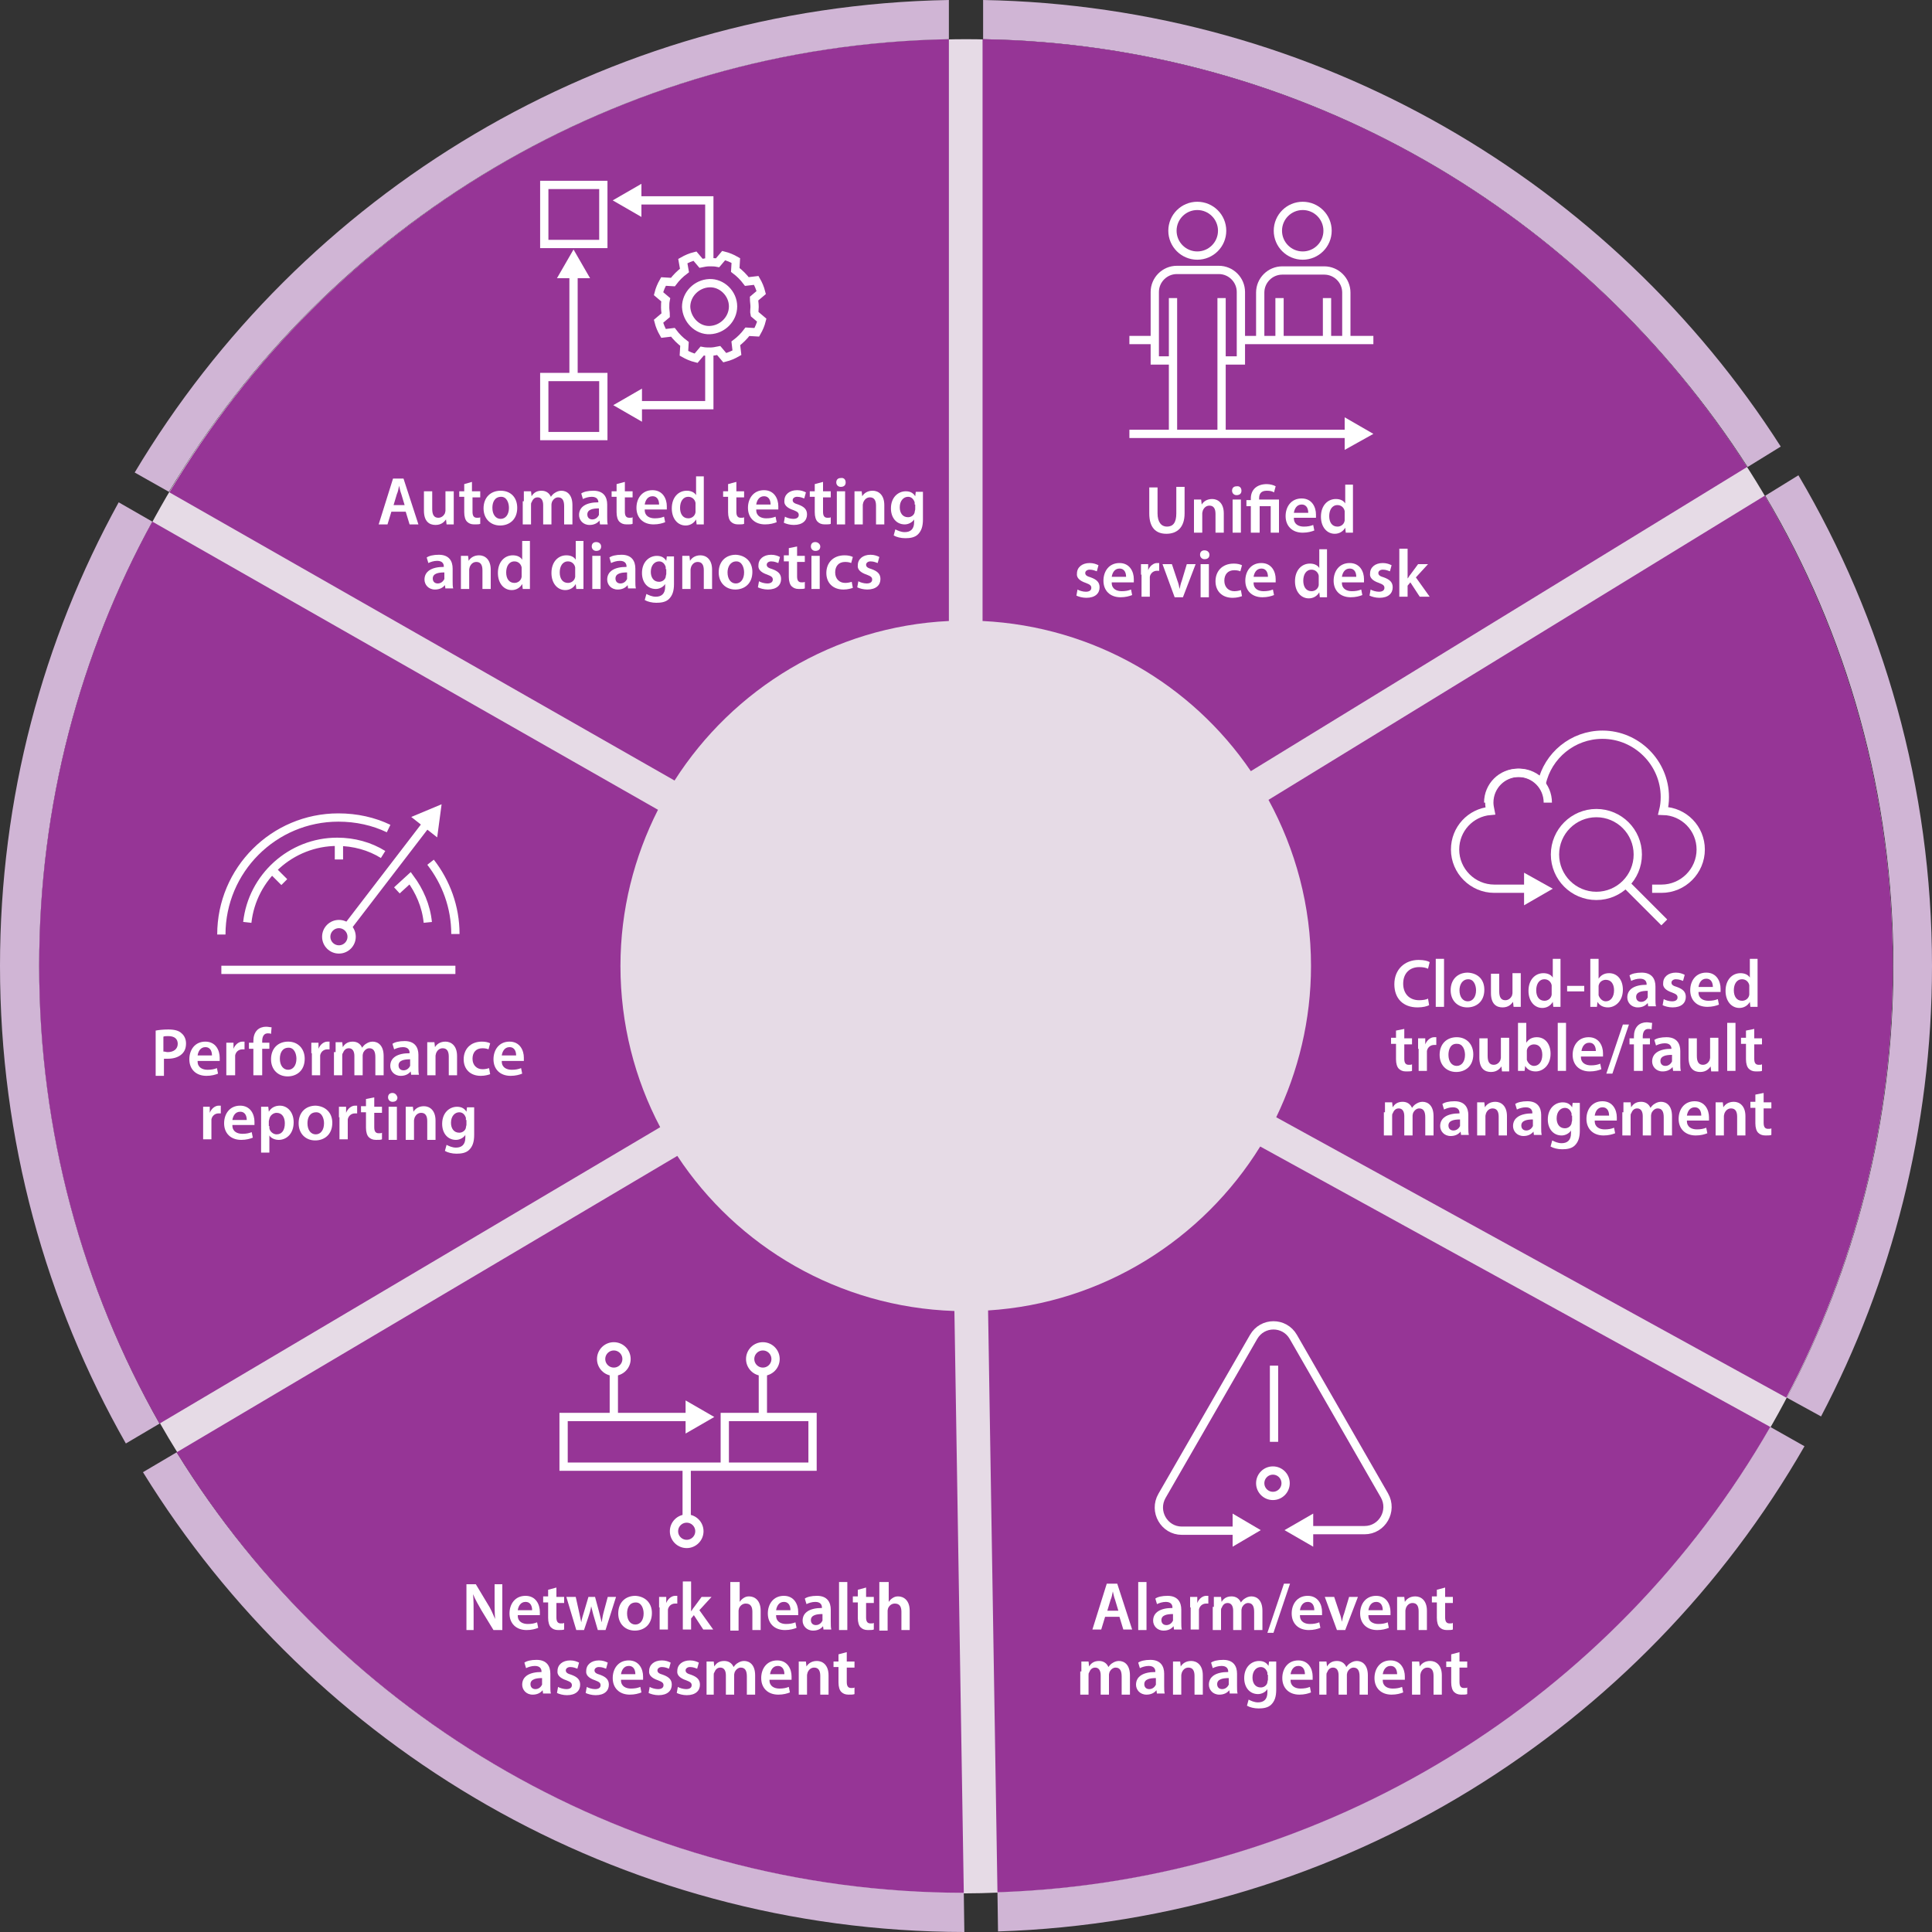 <?xml version="1.0" encoding="utf-8"?>
<!-- Generator: Adobe Illustrator 22.1.0, SVG Export Plug-In . SVG Version: 6.00 Build 0)  -->
<svg version="1.1" xmlns="http://www.w3.org/2000/svg" xmlns:xlink="http://www.w3.org/1999/xlink" x="0px" y="0px" width="350px"
	 height="350px" viewBox="0 0 350 350" style="enable-background:new 0 0 350 350;" xml:space="preserve">
<rect x="0" y="0" width="350" height="350" fill="#333333" stroke="none"/>
<style type="text/css">
	.st0{fill:#ECE1CE;}
	.st1{fill:#BEE3FF;}
	.st2{fill:#D8E7DA;}
	.st3{fill:#A8D7CD;}
	.st4{fill:#00B28F;}
	.st5{fill:#EAC8A5;}
	.st6{fill:#DF9926;}
	.st7{fill:#FCDDD6;}
	.st8{fill:none;}
	.st9{fill:#F16C51;}
	.st10{fill:#FBC2BA;}
	.st11{fill:#E6DBE6;}
	.st12{fill:#963596;}
	.st13{fill:#D0B5D5;}
	.st14{fill:#92D1FF;}
	.st15{fill:#0F9FFA;}
	.st16{fill:#FADCD5;}
	.st17{fill:none;stroke:#F16C51;stroke-width:18;stroke-miterlimit:10;}
	.st18{display:none;}
	.st19{display:inline;}
	.st20{fill:none;stroke:#000000;stroke-width:0.14;stroke-miterlimit:10;}
	.st21{fill:#FFFFFF;}
	.st22{fill:none;stroke:#FFFFFF;stroke-width:1.5;stroke-linecap:square;stroke-miterlimit:10;}
	.st23{fill:none;stroke:#FFFFFF;stroke-width:1.5;stroke-miterlimit:10;}
	.st24{fill:none;stroke:#FFFFFF;stroke-width:1.5;stroke-miterlimit:22.926;}
	.st25{fill:#4C0519;}
	.st26{fill:#00321D;}
	.st27{fill:#061838;}
	.st28{fill:none;stroke:#FFFFFF;stroke-width:1.5;stroke-linecap:square;stroke-miterlimit:10;}
	.st29{fill:none;stroke:#00321D;stroke-width:2;stroke-miterlimit:10;}
	.st30{fill:none;stroke:#F4F0EC;stroke-width:1.5;stroke-miterlimit:10;}
	.st31{fill:#F4F0EC;}
	.st32{fill:none;stroke:#F4F0EC;stroke-width:1.5;stroke-miterlimit:10;stroke-dasharray:3.722,3.722;}
	.st33{fill:none;stroke:#F4F0EC;stroke-width:1.5;stroke-miterlimit:10;stroke-dasharray:4.891,4.891;}
	.st34{fill:none;stroke:#061838;stroke-width:2;stroke-miterlimit:10;}
	.st35{fill:none;stroke:#4C0519;stroke-width:2;stroke-linecap:square;stroke-miterlimit:10;}
	.st36{fill:none;stroke:#00321D;stroke-width:2;stroke-linecap:square;stroke-miterlimit:10;}
	.st37{fill:none;stroke:#4C0519;stroke-width:2;stroke-miterlimit:10;}
	.st38{fill:none;stroke:#FFFFFF;stroke-width:1.5;stroke-linejoin:bevel;stroke-miterlimit:10;}
	.st39{fill:none;stroke:#FFFFFF;stroke-width:1.5;stroke-linejoin:bevel;}
	.st40{fill:none;stroke:#2F1113;stroke-width:1.5;stroke-linecap:square;stroke-miterlimit:10;}
	.st41{fill:#2F1113;}
	.st42{fill:none;stroke:#F1F1F2;stroke-width:1.5;stroke-linecap:square;stroke-miterlimit:10;}
	.st43{fill:none;stroke:#F1F1F2;stroke-width:1.5;stroke-miterlimit:10;}
	.st44{fill:#F1F1F2;}
	.st45{fill:none;stroke:#FFFFFF;stroke-width:1.5;}
	.st46{fill:none;stroke:#FFFFFF;stroke-width:1.5;stroke-linecap:square;stroke-miterlimit:10;stroke-dasharray:5;}
	.st47{fill:none;stroke:#FFFFFF;stroke-width:3;stroke-miterlimit:10;}
	.st48{fill:none;stroke:#FFFFFF;stroke-width:3;}
	.st49{fill:none;stroke:#FFFFFF;stroke-width:3;stroke-linecap:square;stroke-miterlimit:10;}
	.st50{fill:none;stroke:#FCFDFF;stroke-width:1.5;stroke-miterlimit:10;}
	.st51{fill:none;stroke:#FFFFFF;stroke-width:1.5;stroke-miterlimit:10;stroke-dasharray:4.098,3.278;}
	.st52{fill:none;stroke:#FFFFFF;stroke-width:1.5;stroke-miterlimit:10;stroke-dasharray:4.071,3.256;}
	.st53{fill:none;stroke:#FFFFFF;stroke-width:3;stroke-linejoin:bevel;stroke-miterlimit:10;}
	.st54{fill:none;stroke:#FFFFFF;stroke-width:3;stroke-linejoin:bevel;}
</style>
<g id="Layer_3">
	<g>
		<path class="st11" d="M342.9,175c0,26.4-6.1,51.4-16.9,73.6c-2.4,5-5,9.7-7.9,14.4c-27.8,45.1-76.2,76-132.2,79.6
			c-3.6,0.2-7.2,0.4-10.9,0.4c-1.9,0-3.7,0-5.5-0.1c-56.3-1.8-105.6-31.3-134.6-75.4c-3-4.6-5.8-9.3-8.4-14.1
			c-12.4-23.4-19.4-50-19.4-78.3c0-27.3,6.5-53.2,18.1-76c2.5-4.9,5.2-9.7,8.1-14.3C61.8,40.2,110.7,10,166.8,7.3
			c2.7-0.1,5.5-0.2,8.2-0.2c2.7,0,5.5,0.1,8.2,0.2c54.2,2.6,101.7,30.9,130.5,73.1c3.1,4.5,6,9.2,8.6,14
			C335.4,118.3,342.9,145.8,342.9,175z"/>
		<path class="st11" d="M237.6,175c0,9.8-2.3,19.1-6.3,27.4c-0.9,1.8-1.9,3.6-3,5.4c-10.3,16.8-28.4,28.3-49.3,29.7
			c-1.3,0.1-2.7,0.1-4.1,0.1c-0.7,0-1.4,0-2.1,0c-21-0.7-39.3-11.7-50.2-28.1c-1.1-1.7-2.2-3.5-3.1-5.3c-4.6-8.7-7.2-18.6-7.2-29.2
			c0-10.2,2.4-19.8,6.8-28.3c0.9-1.8,1.9-3.6,3-5.3c10.6-16.6,28.8-27.9,49.7-28.9c1,0,2-0.1,3.1-0.1c1,0,2,0,3.1,0.1
			c20.2,1,37.9,11.5,48.6,27.2c1.2,1.7,2.2,3.4,3.2,5.2C234.8,153.9,237.6,164.1,237.6,175z"/>
		<path class="st8" d="M323.6,253.2c-1,1.8-1.9,3.6-3,5.4l-92.4-50.8c-10.3,16.8-28.4,28.3-49.3,29.7l1.7,105.4
			c-1.9,0.1-3.8,0.1-5.7,0.1h-0.4l-1.7-105.4c-21-0.7-39.3-11.7-50.2-28.1L32,263.1c-1.1-1.7-2.1-3.5-3.1-5.3l90.7-53.7
			c-4.6-8.7-7.2-18.6-7.2-29.2c0-10.2,2.4-19.8,6.8-28.3L27.6,94.5c1-1.8,2-3.6,3-5.3l91.6,52.2c10.6-16.6,28.8-27.9,49.7-28.9V7.1
			c1,0,2,0,3.1,0c1,0,2,0,3.1,0v105.4c20.2,1,37.9,11.5,48.6,27.2l89.9-55.1c1.1,1.7,2.2,3.5,3.2,5.2l-89.9,55.1
			c4.9,8.9,7.7,19.2,7.7,30.1c0,9.8-2.3,19.1-6.3,27.4L323.6,253.2z"/>
		<path class="st12" d="M171.9,7.1v105.4c-20.9,1-39.1,12.3-49.7,28.9L30.7,89.2C59.5,40.8,111.8,8.2,171.9,7.1z"/>
		<path class="st8" d="M323.6,253.2l-92.4-50.8c4-8.3,6.3-17.6,6.3-27.4c0-10.9-2.8-21.1-7.7-30.1l89.9-55.1l6-3.7
			c-1-1.8-2.1-3.5-3.2-5.2l-6,3.7l-89.9,55.1c-10.7-15.7-28.4-26.2-48.6-27.2V0c-1,0-2,0-3.1,0c-1,0-2,0-3.1,0v112.5
			c-20.9,1-39.1,12.3-49.7,28.9L30.7,89.2l-6.2-3.5c-1,1.8-2.1,3.5-3,5.3l6.1,3.5l91.6,52.2c-4.3,8.5-6.8,18.1-6.8,28.3
			c0,10.5,2.6,20.5,7.2,29.2l-90.7,53.7l-6.1,3.6c1,1.8,2,3.5,3.1,5.3l6.1-3.6l90.7-53.7c10.8,16.4,29.2,27.4,50.2,28.1l1.7,105.4
			l0.1,7.1h0.3c1.9,0,3.9,0,5.8-0.1l-0.1-7.1l-1.7-105.4c20.8-1.3,38.9-12.9,49.3-29.7l92.4,50.8l6.2,3.4c1-1.8,2-3.5,3-5.4
			L323.6,253.2z"/>
		<path class="st13" d="M350,175c0,29.5-7.3,57.2-20.1,81.6l-6.2-3.4c12.3-23.4,19.3-50,19.3-78.2c0-31.1-8.4-60.2-23.2-85.2l6-3.7
			C341.2,112.2,350,142.6,350,175z"/>
		<path class="st13" d="M326.9,262c-29.3,51-83.5,85.9-146.1,87.9l-0.1-7.1c59.9-2,111.9-35.4,140-84.3L326.9,262z"/>
		<path class="st13" d="M174.7,350c-62.9-0.1-118-33.4-148.8-83.3l6.1-3.6c29.5,47.8,82.3,79.7,142.6,79.8L174.7,350z"/>
		<path class="st13" d="M28.9,257.9l-6.1,3.6C8.3,236,0,206.5,0,175c0-30.5,7.8-59.1,21.5-84l6.1,3.5C14.5,118.4,7.1,145.8,7.1,175
			C7.1,205.1,15,233.4,28.9,257.9z"/>
		<path class="st13" d="M171.9,0v7.1c-60.1,1.1-112.5,33.7-141.3,82l-6.2-3.5C54.5,35.2,109.2,1.1,171.9,0z"/>
		<path class="st13" d="M322.6,80.9l-6,3.7C287.2,38.8,236.3,8.1,178.1,7.1V0C238.8,1.1,292,33.1,322.6,80.9z"/>
		<path class="st12" d="M316.5,84.6l-89.9,55.1c-10.7-15.7-28.4-26.2-48.6-27.2V7.1C236.3,8.1,287.2,38.8,316.5,84.6z"/>
		<path class="st12" d="M342.9,175c0,28.2-7,54.8-19.3,78.2l-92.4-50.8c4-8.3,6.3-17.6,6.3-27.4c0-10.9-2.8-21.1-7.7-30.1l89.9-55.1
			C334.5,114.8,342.9,143.9,342.9,175z"/>
		<path class="st12" d="M320.7,258.5c-28.1,48.9-80,82.3-140,84.3l-1.7-105.4c20.8-1.3,38.9-12.9,49.3-29.7L320.7,258.5z"/>
		<path class="st12" d="M174.6,342.9c-60.3-0.1-113.1-32-142.6-79.8l90.7-53.7c10.8,16.4,29.2,27.4,50.2,28.1L174.6,342.9z"/>
		<path class="st12" d="M119.6,204.2l-90.7,53.7C15,233.4,7.1,205.1,7.1,175c0-29.2,7.4-56.6,20.5-80.5l91.6,52.2
			c-4.3,8.5-6.8,18.1-6.8,28.3C112.4,185.5,115,195.5,119.6,204.2z"/>
	</g>
</g>
<g id="Layer_1" class="st18">
	<g class="st19">
		<rect x="91.2" y="24.5" class="st20" width="9" height="9"/>
		<rect x="100.2" y="24.5" class="st20" width="9" height="9"/>
		<rect x="109.2" y="24.5" class="st20" width="9" height="9"/>
		<rect x="118.2" y="24.5" class="st20" width="9" height="9"/>
		<rect x="127.2" y="24.5" class="st20" width="9" height="9"/>
		<rect x="136.2" y="24.5" class="st20" width="9" height="9"/>
		<rect x="91.2" y="33.5" class="st20" width="9" height="9"/>
		<rect x="100.2" y="33.5" class="st20" width="9" height="9"/>
		<rect x="109.2" y="33.5" class="st20" width="9" height="9"/>
		<rect x="118.2" y="33.5" class="st20" width="9" height="9"/>
		<rect x="127.2" y="33.5" class="st20" width="9" height="9"/>
		<rect x="136.2" y="33.5" class="st20" width="9" height="9"/>
		<rect x="91.2" y="42.5" class="st20" width="9" height="9"/>
		<rect x="100.2" y="42.5" class="st20" width="9" height="9"/>
		<rect x="109.2" y="42.5" class="st20" width="9" height="9"/>
		<rect x="118.2" y="42.5" class="st20" width="9" height="9"/>
		<rect x="127.2" y="42.5" class="st20" width="9" height="9"/>
		<rect x="136.2" y="42.5" class="st20" width="9" height="9"/>
		<rect x="91.2" y="51.5" class="st20" width="9" height="9"/>
		<rect x="100.2" y="51.5" class="st20" width="9" height="9"/>
		<rect x="109.2" y="51.5" class="st20" width="9" height="9"/>
		<rect x="118.2" y="51.5" class="st20" width="9" height="9"/>
		<rect x="127.2" y="51.5" class="st20" width="9" height="9"/>
		<rect x="136.2" y="51.5" class="st20" width="9" height="9"/>
		<rect x="91.2" y="60.5" class="st20" width="9" height="9"/>
		<rect x="100.2" y="60.5" class="st20" width="9" height="9"/>
		<rect x="109.2" y="60.5" class="st20" width="9" height="9"/>
		<rect x="118.2" y="60.5" class="st20" width="9" height="9"/>
		<rect x="127.2" y="60.5" class="st20" width="9" height="9"/>
		<rect x="136.2" y="60.5" class="st20" width="9" height="9"/>
		<rect x="91.2" y="69.5" class="st20" width="9" height="9"/>
		<rect x="100.2" y="69.5" class="st20" width="9" height="9"/>
		<rect x="109.2" y="69.5" class="st20" width="9" height="9"/>
		<rect x="118.2" y="69.5" class="st20" width="9" height="9"/>
		<rect x="127.2" y="69.5" class="st20" width="9" height="9"/>
		<rect x="136.2" y="69.5" class="st20" width="9" height="9"/>
		<rect x="91.2" y="78.5" class="st20" width="9" height="9"/>
		<rect x="100.2" y="78.5" class="st20" width="9" height="9"/>
		<rect x="109.2" y="78.5" class="st20" width="9" height="9"/>
		<rect x="118.2" y="78.5" class="st20" width="9" height="9"/>
		<rect x="127.2" y="78.5" class="st20" width="9" height="9"/>
		<rect x="136.2" y="78.5" class="st20" width="9" height="9"/>
	</g>
	<g class="st19">
		<rect x="199.7" y="24.5" class="st20" width="9" height="9"/>
		<rect x="208.7" y="24.5" class="st20" width="9" height="9"/>
		<rect x="217.7" y="24.5" class="st20" width="9" height="9"/>
		<rect x="226.7" y="24.5" class="st20" width="9" height="9"/>
		<rect x="235.7" y="24.5" class="st20" width="9" height="9"/>
		<rect x="244.7" y="24.5" class="st20" width="9" height="9"/>
		<rect x="199.7" y="33.5" class="st20" width="9" height="9"/>
		<rect x="208.7" y="33.5" class="st20" width="9" height="9"/>
		<rect x="217.7" y="33.5" class="st20" width="9" height="9"/>
		<rect x="226.7" y="33.5" class="st20" width="9" height="9"/>
		<rect x="235.7" y="33.5" class="st20" width="9" height="9"/>
		<rect x="244.7" y="33.5" class="st20" width="9" height="9"/>
		<rect x="199.7" y="42.5" class="st20" width="9" height="9"/>
		<rect x="208.7" y="42.5" class="st20" width="9" height="9"/>
		<rect x="217.7" y="42.5" class="st20" width="9" height="9"/>
		<rect x="226.7" y="42.5" class="st20" width="9" height="9"/>
		<rect x="235.7" y="42.5" class="st20" width="9" height="9"/>
		<rect x="244.7" y="42.5" class="st20" width="9" height="9"/>
		<rect x="199.7" y="51.5" class="st20" width="9" height="9"/>
		<rect x="208.7" y="51.5" class="st20" width="9" height="9"/>
		<rect x="217.7" y="51.5" class="st20" width="9" height="9"/>
		<rect x="226.7" y="51.5" class="st20" width="9" height="9"/>
		<rect x="235.7" y="51.5" class="st20" width="9" height="9"/>
		<rect x="244.7" y="51.5" class="st20" width="9" height="9"/>
		<rect x="199.7" y="60.5" class="st20" width="9" height="9"/>
		<rect x="208.7" y="60.5" class="st20" width="9" height="9"/>
		<rect x="217.7" y="60.5" class="st20" width="9" height="9"/>
		<rect x="226.7" y="60.5" class="st20" width="9" height="9"/>
		<rect x="235.7" y="60.5" class="st20" width="9" height="9"/>
		<rect x="244.7" y="60.5" class="st20" width="9" height="9"/>
		<rect x="199.7" y="69.5" class="st20" width="9" height="9"/>
		<rect x="208.7" y="69.5" class="st20" width="9" height="9"/>
		<rect x="217.7" y="69.5" class="st20" width="9" height="9"/>
		<rect x="226.7" y="69.5" class="st20" width="9" height="9"/>
		<rect x="235.7" y="69.5" class="st20" width="9" height="9"/>
		<rect x="244.7" y="69.5" class="st20" width="9" height="9"/>
		<rect x="199.7" y="78.5" class="st20" width="9" height="9"/>
		<rect x="208.7" y="78.5" class="st20" width="9" height="9"/>
		<rect x="217.7" y="78.5" class="st20" width="9" height="9"/>
		<rect x="226.7" y="78.5" class="st20" width="9" height="9"/>
		<rect x="235.7" y="78.5" class="st20" width="9" height="9"/>
		<rect x="244.7" y="78.5" class="st20" width="9" height="9"/>
	</g>
	<g class="st19">
		<rect x="258.7" y="117.6" class="st20" width="9" height="9"/>
		<rect x="267.7" y="117.6" class="st20" width="9" height="9"/>
		<rect x="276.7" y="117.6" class="st20" width="9" height="9"/>
		<rect x="285.7" y="117.6" class="st20" width="9" height="9"/>
		<rect x="294.7" y="117.6" class="st20" width="9" height="9"/>
		<rect x="303.7" y="117.6" class="st20" width="9" height="9"/>
		<rect x="258.7" y="126.6" class="st20" width="9" height="9"/>
		<rect x="267.7" y="126.6" class="st20" width="9" height="9"/>
		<rect x="276.7" y="126.6" class="st20" width="9" height="9"/>
		<rect x="285.7" y="126.6" class="st20" width="9" height="9"/>
		<rect x="294.7" y="126.6" class="st20" width="9" height="9"/>
		<rect x="303.7" y="126.6" class="st20" width="9" height="9"/>
		<rect x="258.7" y="135.6" class="st20" width="9" height="9"/>
		<rect x="267.7" y="135.6" class="st20" width="9" height="9"/>
		<rect x="276.7" y="135.6" class="st20" width="9" height="9"/>
		<rect x="285.7" y="135.6" class="st20" width="9" height="9"/>
		<rect x="294.7" y="135.6" class="st20" width="9" height="9"/>
		<rect x="303.7" y="135.6" class="st20" width="9" height="9"/>
		<rect x="258.7" y="144.6" class="st20" width="9" height="9"/>
		<rect x="267.7" y="144.6" class="st20" width="9" height="9"/>
		<rect x="276.7" y="144.6" class="st20" width="9" height="9"/>
		<rect x="285.7" y="144.6" class="st20" width="9" height="9"/>
		<rect x="294.7" y="144.6" class="st20" width="9" height="9"/>
		<rect x="303.7" y="144.6" class="st20" width="9" height="9"/>
		<rect x="258.7" y="153.6" class="st20" width="9" height="9"/>
		<rect x="267.7" y="153.6" class="st20" width="9" height="9"/>
		<rect x="276.7" y="153.6" class="st20" width="9" height="9"/>
		<rect x="285.7" y="153.6" class="st20" width="9" height="9"/>
		<rect x="294.7" y="153.6" class="st20" width="9" height="9"/>
		<rect x="303.7" y="153.6" class="st20" width="9" height="9"/>
		<rect x="258.7" y="162.6" class="st20" width="9" height="9"/>
		<rect x="267.7" y="162.6" class="st20" width="9" height="9"/>
		<rect x="276.7" y="162.6" class="st20" width="9" height="9"/>
		<rect x="285.7" y="162.6" class="st20" width="9" height="9"/>
		<rect x="294.7" y="162.6" class="st20" width="9" height="9"/>
		<rect x="303.7" y="162.6" class="st20" width="9" height="9"/>
		<rect x="258.7" y="171.6" class="st20" width="9" height="9"/>
		<rect x="267.7" y="171.6" class="st20" width="9" height="9"/>
		<rect x="276.7" y="171.6" class="st20" width="9" height="9"/>
		<rect x="285.7" y="171.6" class="st20" width="9" height="9"/>
		<rect x="294.7" y="171.6" class="st20" width="9" height="9"/>
		<rect x="303.7" y="171.6" class="st20" width="9" height="9"/>
	</g>
	<g class="st19">
		<rect x="203.6" y="223.2" class="st20" width="9" height="9"/>
		<rect x="212.6" y="223.2" class="st20" width="9" height="9"/>
		<rect x="221.6" y="223.2" class="st20" width="9" height="9"/>
		<rect x="230.6" y="223.2" class="st20" width="9" height="9"/>
		<rect x="239.6" y="223.2" class="st20" width="9" height="9"/>
		<rect x="248.6" y="223.2" class="st20" width="9" height="9"/>
		<rect x="203.6" y="232.2" class="st20" width="9" height="9"/>
		<rect x="212.6" y="232.2" class="st20" width="9" height="9"/>
		<rect x="221.6" y="232.2" class="st20" width="9" height="9"/>
		<rect x="230.6" y="232.2" class="st20" width="9" height="9"/>
		<rect x="239.6" y="232.2" class="st20" width="9" height="9"/>
		<rect x="248.6" y="232.2" class="st20" width="9" height="9"/>
		<rect x="203.6" y="241.2" class="st20" width="9" height="9"/>
		<rect x="212.6" y="241.2" class="st20" width="9" height="9"/>
		<rect x="221.6" y="241.2" class="st20" width="9" height="9"/>
		<rect x="230.6" y="241.2" class="st20" width="9" height="9"/>
		<rect x="239.6" y="241.2" class="st20" width="9" height="9"/>
		<rect x="248.6" y="241.2" class="st20" width="9" height="9"/>
		<rect x="203.6" y="250.2" class="st20" width="9" height="9"/>
		<rect x="212.6" y="250.2" class="st20" width="9" height="9"/>
		<rect x="221.6" y="250.2" class="st20" width="9" height="9"/>
		<rect x="230.6" y="250.2" class="st20" width="9" height="9"/>
		<rect x="239.6" y="250.2" class="st20" width="9" height="9"/>
		<rect x="248.6" y="250.2" class="st20" width="9" height="9"/>
		<rect x="203.6" y="259.2" class="st20" width="9" height="9"/>
		<rect x="212.6" y="259.2" class="st20" width="9" height="9"/>
		<rect x="221.6" y="259.2" class="st20" width="9" height="9"/>
		<rect x="230.6" y="259.2" class="st20" width="9" height="9"/>
		<rect x="239.6" y="259.2" class="st20" width="9" height="9"/>
		<rect x="248.6" y="259.2" class="st20" width="9" height="9"/>
		<rect x="203.6" y="268.2" class="st20" width="9" height="9"/>
		<rect x="212.6" y="268.2" class="st20" width="9" height="9"/>
		<rect x="221.6" y="268.2" class="st20" width="9" height="9"/>
		<rect x="230.6" y="268.2" class="st20" width="9" height="9"/>
		<rect x="239.6" y="268.2" class="st20" width="9" height="9"/>
		<rect x="248.6" y="268.2" class="st20" width="9" height="9"/>
		<rect x="203.6" y="277.2" class="st20" width="9" height="9"/>
		<rect x="212.6" y="277.2" class="st20" width="9" height="9"/>
		<rect x="221.6" y="277.2" class="st20" width="9" height="9"/>
		<rect x="230.6" y="277.2" class="st20" width="9" height="9"/>
		<rect x="239.6" y="277.2" class="st20" width="9" height="9"/>
		<rect x="248.6" y="277.2" class="st20" width="9" height="9"/>
	</g>
	<g class="st19">
		<rect x="97.7" y="223.2" class="st20" width="9" height="9"/>
		<rect x="106.7" y="223.2" class="st20" width="9" height="9"/>
		<rect x="115.7" y="223.2" class="st20" width="9" height="9"/>
		<rect x="124.7" y="223.2" class="st20" width="9" height="9"/>
		<rect x="133.7" y="223.2" class="st20" width="9" height="9"/>
		<rect x="142.7" y="223.2" class="st20" width="9" height="9"/>
		<rect x="97.7" y="232.2" class="st20" width="9" height="9"/>
		<rect x="106.7" y="232.2" class="st20" width="9" height="9"/>
		<rect x="115.7" y="232.2" class="st20" width="9" height="9"/>
		<rect x="124.7" y="232.2" class="st20" width="9" height="9"/>
		<rect x="133.7" y="232.2" class="st20" width="9" height="9"/>
		<rect x="142.7" y="232.2" class="st20" width="9" height="9"/>
		<rect x="97.7" y="241.2" class="st20" width="9" height="9"/>
		<rect x="106.7" y="241.2" class="st20" width="9" height="9"/>
		<rect x="115.7" y="241.2" class="st20" width="9" height="9"/>
		<rect x="124.7" y="241.2" class="st20" width="9" height="9"/>
		<rect x="133.7" y="241.2" class="st20" width="9" height="9"/>
		<rect x="142.7" y="241.2" class="st20" width="9" height="9"/>
		<rect x="97.7" y="250.2" class="st20" width="9" height="9"/>
		<rect x="106.7" y="250.2" class="st20" width="9" height="9"/>
		<rect x="115.7" y="250.2" class="st20" width="9" height="9"/>
		<rect x="124.7" y="250.2" class="st20" width="9" height="9"/>
		<rect x="133.7" y="250.2" class="st20" width="9" height="9"/>
		<rect x="142.7" y="250.2" class="st20" width="9" height="9"/>
		<rect x="97.7" y="259.2" class="st20" width="9" height="9"/>
		<rect x="106.7" y="259.2" class="st20" width="9" height="9"/>
		<rect x="115.7" y="259.2" class="st20" width="9" height="9"/>
		<rect x="124.7" y="259.2" class="st20" width="9" height="9"/>
		<rect x="133.7" y="259.2" class="st20" width="9" height="9"/>
		<rect x="142.7" y="259.2" class="st20" width="9" height="9"/>
		<rect x="97.7" y="268.2" class="st20" width="9" height="9"/>
		<rect x="106.7" y="268.2" class="st20" width="9" height="9"/>
		<rect x="115.7" y="268.2" class="st20" width="9" height="9"/>
		<rect x="124.7" y="268.2" class="st20" width="9" height="9"/>
		<rect x="133.7" y="268.2" class="st20" width="9" height="9"/>
		<rect x="142.7" y="268.2" class="st20" width="9" height="9"/>
		<rect x="97.7" y="277.2" class="st20" width="9" height="9"/>
		<rect x="106.7" y="277.2" class="st20" width="9" height="9"/>
		<rect x="115.7" y="277.2" class="st20" width="9" height="9"/>
		<rect x="124.7" y="277.2" class="st20" width="9" height="9"/>
		<rect x="133.7" y="277.2" class="st20" width="9" height="9"/>
		<rect x="142.7" y="277.2" class="st20" width="9" height="9"/>
	</g>
	<g class="st19">
		<rect x="34.3" y="124.5" class="st20" width="9" height="9"/>
		<rect x="43.3" y="124.5" class="st20" width="9" height="9"/>
		<rect x="52.3" y="124.5" class="st20" width="9" height="9"/>
		<rect x="61.3" y="124.5" class="st20" width="9" height="9"/>
		<rect x="70.3" y="124.5" class="st20" width="9" height="9"/>
		<rect x="79.3" y="124.5" class="st20" width="9" height="9"/>
		<rect x="34.3" y="133.5" class="st20" width="9" height="9"/>
		<rect x="43.3" y="133.5" class="st20" width="9" height="9"/>
		<rect x="52.3" y="133.5" class="st20" width="9" height="9"/>
		<rect x="61.3" y="133.5" class="st20" width="9" height="9"/>
		<rect x="70.3" y="133.5" class="st20" width="9" height="9"/>
		<rect x="79.3" y="133.5" class="st20" width="9" height="9"/>
		<rect x="34.3" y="142.5" class="st20" width="9" height="9"/>
		<rect x="43.3" y="142.5" class="st20" width="9" height="9"/>
		<rect x="52.3" y="142.5" class="st20" width="9" height="9"/>
		<rect x="61.3" y="142.5" class="st20" width="9" height="9"/>
		<rect x="70.3" y="142.5" class="st20" width="9" height="9"/>
		<rect x="79.3" y="142.5" class="st20" width="9" height="9"/>
		<rect x="34.3" y="151.5" class="st20" width="9" height="9"/>
		<rect x="43.3" y="151.5" class="st20" width="9" height="9"/>
		<rect x="52.3" y="151.5" class="st20" width="9" height="9"/>
		<rect x="61.3" y="151.5" class="st20" width="9" height="9"/>
		<rect x="70.3" y="151.5" class="st20" width="9" height="9"/>
		<rect x="79.3" y="151.5" class="st20" width="9" height="9"/>
		<rect x="34.3" y="160.5" class="st20" width="9" height="9"/>
		<rect x="43.3" y="160.5" class="st20" width="9" height="9"/>
		<rect x="52.3" y="160.5" class="st20" width="9" height="9"/>
		<rect x="61.3" y="160.5" class="st20" width="9" height="9"/>
		<rect x="70.3" y="160.5" class="st20" width="9" height="9"/>
		<rect x="79.3" y="160.5" class="st20" width="9" height="9"/>
		<rect x="34.3" y="169.5" class="st20" width="9" height="9"/>
		<rect x="43.3" y="169.5" class="st20" width="9" height="9"/>
		<rect x="52.3" y="169.5" class="st20" width="9" height="9"/>
		<rect x="61.3" y="169.5" class="st20" width="9" height="9"/>
		<rect x="70.3" y="169.5" class="st20" width="9" height="9"/>
		<rect x="79.3" y="169.5" class="st20" width="9" height="9"/>
		<rect x="34.3" y="178.5" class="st20" width="9" height="9"/>
		<rect x="43.3" y="178.5" class="st20" width="9" height="9"/>
		<rect x="52.3" y="178.5" class="st20" width="9" height="9"/>
		<rect x="61.3" y="178.5" class="st20" width="9" height="9"/>
		<rect x="70.3" y="178.5" class="st20" width="9" height="9"/>
		<rect x="79.3" y="178.5" class="st20" width="9" height="9"/>
	</g>
</g>
<g id="Layer_4">
	<g>
		<g>
			<rect x="98.6" y="68.3" class="st23" width="10.7" height="10.7"/>
			<rect x="98.6" y="33.5" class="st23" width="10.7" height="10.7"/>
			<g>
				<g>
					<polyline class="st23" points="115.3,36.3 128.5,36.3 128.5,47.7 					"/>
					<g>
						<polygon class="st21" points="116.2,39.3 111,36.3 116.2,33.3 						"/>
					</g>
				</g>
			</g>
			<g>
				<g>
					<polyline class="st23" points="115.4,73.4 128.5,73.4 128.5,63.9 					"/>
					<g>
						<polygon class="st21" points="116.3,76.4 111.1,73.4 116.3,70.4 						"/>
					</g>
				</g>
			</g>
			<g>
				<g>
					<line class="st23" x1="103.9" y1="67.9" x2="103.9" y2="49.5"/>
					<g>
						<polygon class="st21" points="106.9,50.4 103.9,45.2 100.9,50.4 						"/>
					</g>
				</g>
			</g>
		</g>
		<g>
			<path class="st23" d="M136.7,55.6L136.7,55.6C136.7,55.5,136.7,55.5,136.7,55.6C136.7,55.5,136.7,55.5,136.7,55.6L136.7,55.6
				c0-0.6-0.1-1-0.1-1.5l1.3-1.1c-0.2-0.8-0.5-1.5-0.9-2.2l-1.7,0.2c-0.6-0.8-1.3-1.5-2.1-2.1l0.1-1.7c-0.7-0.4-1.4-0.7-2.2-0.9
				l-1.1,1.3c-0.5-0.1-1-0.1-1.5-0.1c-0.5,0-1,0.1-1.5,0.2l-1.1-1.3c-0.8,0.2-1.5,0.5-2.2,0.9L124,49c-0.8,0.6-1.5,1.3-2.1,2.1
				l-1.7-0.1c-0.4,0.7-0.7,1.4-0.9,2.2l1.3,1.1c-0.1,0.5-0.1,0.9-0.1,1.4l0,0c0,0,0,0,0,0c0,0,0,0,0,0l0,0c0,0.5,0.1,0.9,0.1,1.4
				l-1.3,1.1c0.2,0.8,0.5,1.5,0.9,2.2l1.7-0.2c0.6,0.8,1.3,1.5,2.1,2.1l-0.1,1.7c0.7,0.4,1.4,0.7,2.2,0.9l1.1-1.3
				c0.5,0.1,1,0.1,1.5,0.1c0.5,0,1-0.1,1.5-0.2l1.1,1.3c0.8-0.2,1.5-0.5,2.2-0.9l-0.2-1.7c0.8-0.6,1.5-1.3,2.1-2.1l1.7,0.1
				c0.4-0.7,0.7-1.4,0.9-2.2l-1.3-1.1C136.6,56.5,136.7,56,136.7,55.6z"/>
			<path class="st23" d="M132.8,55.5c0,2.3-1.9,4.2-4.2,4.3s-4.2-1.9-4.3-4.2c0-2.3,1.9-4.2,4.2-4.3S132.8,53.2,132.8,55.5z"/>
		</g>
	</g>
	<g>
		<g>
			<g>
				<g>
					<path class="st23" d="M299.3,161h1.7c3.9,0,7.1-3.2,7.1-7.1c0-3.8-3-6.9-6.8-7c0.2-0.8,0.3-1.6,0.3-2.5
						c0-6.2-5.1-11.3-11.3-11.3c-5.4,0-9.9,3.8-11,8.8c-1-1.2-2.5-1.9-4.1-1.9c-3,0-5.4,2.4-5.4,5.4c0,0.5,0.1,1,0.2,1.5
						c-3.6,0.3-6.4,3.3-6.4,7c0,3.9,3.2,7.1,7.1,7.1h6.5"/>
					<g>
						<polygon class="st21" points="276.1,164 281.3,161 276.1,158.1 						"/>
					</g>
				</g>
			</g>
			<path class="st23" d="M269.6,145.4c0-3,2.4-5.4,5.4-5.4s5.4,2.4,5.4,5.4"/>
		</g>
		<circle class="st23" cx="289.2" cy="154.8" r="7.5"/>
		<line class="st23" x1="294.5" y1="160.1" x2="301.5" y2="167.1"/>
	</g>
	<g>
		<g>
			<path class="st23" d="M237,277.2h10.2c3.2,0,5.2-3.5,3.6-6.3l-16.5-28.7c-1.6-2.8-5.6-2.8-7.2,0L210.5,271
				c-1.6,2.8,0.4,6.3,3.6,6.3h10.1"/>
			<g>
				<polygon class="st21" points="237.9,280.2 232.7,277.2 237.9,274.2 				"/>
			</g>
			<g>
				<polygon class="st21" points="223.3,280.2 228.4,277.2 223.3,274.2 				"/>
			</g>
		</g>
	</g>
	<line class="st23" x1="230.8" y1="247.4" x2="230.8" y2="261.2"/>
	<circle class="st23" cx="230.6" cy="268.7" r="2.3"/>
	<g>
		<path class="st21" d="M209.7,88.2v4.8c0,1.6,0.7,2.4,1.7,2.4c1.1,0,1.7-0.7,1.7-2.4v-4.8h1.5V93c0,2.5-1.3,3.7-3.3,3.7
			c-1.9,0-3.1-1.1-3.1-3.7v-4.7H209.7z"/>
		<path class="st21" d="M216.3,92.3c0-0.7,0-1.3,0-1.8h1.3l0.1,0.9h0c0.3-0.5,0.9-1,1.9-1c1,0,2.1,0.7,2.1,2.6v3.5h-1.5v-3.4
			c0-0.9-0.3-1.5-1.1-1.5c-0.6,0-1,0.4-1.2,0.9c0,0.1-0.1,0.3-0.1,0.5v3.5h-1.5V92.3z"/>
		<path class="st21" d="M224.9,88.9c0,0.5-0.3,0.8-0.9,0.8c-0.5,0-0.8-0.4-0.8-0.8c0-0.5,0.3-0.8,0.8-0.8
			C224.6,88,224.9,88.4,224.9,88.9z M223.3,96.5v-6h1.5v6H223.3z"/>
		<path class="st21" d="M226.6,96.5v-4.8h-0.8v-1.1h0.8v-0.3c0-1.6,1.1-2.6,2.9-2.6c0.6,0,1.3,0.2,1.6,0.4l-0.3,1.1
			c-0.3-0.2-0.7-0.3-1.3-0.3c-1.1,0-1.4,0.6-1.4,1.4v0.2h3.6v6h-1.5v-4.8h-2v4.8H226.6z"/>
		<path class="st21" d="M234.4,93.9c0,1.1,0.9,1.5,1.8,1.5c0.7,0,1.2-0.1,1.7-0.3l0.2,1c-0.5,0.2-1.2,0.4-2.1,0.4
			c-1.9,0-3.1-1.2-3.1-3c0-1.7,1-3.2,2.9-3.2c1.9,0,2.6,1.6,2.6,2.9c0,0.3,0,0.5,0,0.6H234.4z M237,92.9c0-0.6-0.2-1.5-1.2-1.5
			c-0.9,0-1.3,0.8-1.4,1.5H237z"/>
		<path class="st21" d="M245.1,87.8v7c0,0.6,0,1.3,0,1.7h-1.3l-0.1-0.9h0c-0.4,0.7-1.1,1.1-1.9,1.1c-1.4,0-2.5-1.2-2.5-3.1
			c0-2,1.2-3.2,2.7-3.2c0.8,0,1.4,0.3,1.7,0.8h0v-3.4H245.1z M243.6,93c0-0.1,0-0.3,0-0.4c-0.1-0.6-0.6-1.1-1.3-1.1
			c-1,0-1.5,0.9-1.5,2c0,1.1,0.5,1.9,1.5,1.9c0.6,0,1.2-0.4,1.3-1.1c0-0.1,0-0.3,0-0.4V93z"/>
		<path class="st21" d="M195.2,106.8c0.3,0.2,1,0.4,1.5,0.4c0.7,0,1-0.3,1-0.7c0-0.4-0.2-0.6-1-0.9c-1.2-0.4-1.7-1-1.6-1.7
			c0-1.1,0.9-1.9,2.3-1.9c0.7,0,1.2,0.2,1.6,0.4l-0.3,1.1c-0.3-0.1-0.7-0.3-1.3-0.3c-0.5,0-0.8,0.3-0.8,0.6c0,0.4,0.3,0.6,1,0.8
			c1.1,0.4,1.6,0.9,1.6,1.8c0,1.1-0.8,1.9-2.4,1.9c-0.7,0-1.4-0.2-1.8-0.4L195.2,106.8z"/>
		<path class="st21" d="M201.4,105.6c0,1.1,0.9,1.5,1.8,1.5c0.7,0,1.2-0.1,1.7-0.3l0.2,1c-0.5,0.2-1.2,0.4-2.1,0.4
			c-1.9,0-3.1-1.2-3.1-3c0-1.7,1-3.2,2.9-3.2c1.9,0,2.6,1.6,2.6,2.9c0,0.3,0,0.5,0,0.6H201.4z M204,104.5c0-0.6-0.2-1.5-1.2-1.5
			c-0.9,0-1.3,0.8-1.4,1.5H204z"/>
		<path class="st21" d="M206.7,104.1c0-0.8,0-1.4,0-1.9h1.3l0,1.1h0c0.3-0.8,1-1.3,1.6-1.3c0.1,0,0.2,0,0.4,0v1.4
			c-0.1,0-0.3,0-0.4,0c-0.7,0-1.2,0.5-1.3,1.1c0,0.1,0,0.3,0,0.5v3.1h-1.5V104.1z"/>
		<path class="st21" d="M212.3,102.2l1,3c0.2,0.5,0.3,1,0.4,1.5h0c0.1-0.5,0.2-1,0.4-1.5l0.9-3h1.6l-2.3,6h-1.5l-2.2-6H212.3z"/>
		<path class="st21" d="M219.1,100.5c0,0.5-0.3,0.8-0.9,0.8c-0.5,0-0.8-0.4-0.8-0.8c0-0.5,0.3-0.8,0.8-0.8
			C218.8,99.7,219.1,100.1,219.1,100.5z M217.5,108.2v-6h1.5v6H217.5z"/>
		<path class="st21" d="M225,108c-0.3,0.1-0.9,0.3-1.7,0.3c-1.9,0-3.1-1.2-3.1-3c0-1.8,1.2-3.2,3.3-3.2c0.6,0,1.1,0.1,1.5,0.3
			l-0.3,1.1c-0.2-0.1-0.6-0.2-1.1-0.2c-1.2,0-1.8,0.8-1.8,1.9c0,1.2,0.8,1.9,1.8,1.9c0.5,0,0.9-0.1,1.2-0.2L225,108z"/>
		<path class="st21" d="M227.1,105.6c0,1.1,0.9,1.5,1.8,1.5c0.7,0,1.2-0.1,1.7-0.3l0.2,1c-0.5,0.2-1.2,0.4-2.1,0.4
			c-1.9,0-3.1-1.2-3.1-3c0-1.7,1-3.2,2.9-3.2c1.9,0,2.6,1.6,2.6,2.9c0,0.3,0,0.5,0,0.6H227.1z M229.7,104.5c0-0.6-0.2-1.5-1.2-1.5
			c-0.9,0-1.3,0.8-1.4,1.5H229.7z"/>
		<path class="st21" d="M240.4,99.5v7c0,0.6,0,1.3,0,1.7h-1.3l-0.1-0.9h0c-0.4,0.7-1.1,1.1-1.9,1.1c-1.4,0-2.5-1.2-2.5-3.1
			c0-2,1.2-3.2,2.7-3.2c0.8,0,1.4,0.3,1.7,0.8h0v-3.4H240.4z M238.9,104.7c0-0.1,0-0.3,0-0.4c-0.1-0.6-0.6-1.1-1.3-1.1
			c-1,0-1.5,0.9-1.5,2c0,1.1,0.5,1.9,1.5,1.9c0.6,0,1.2-0.4,1.3-1.1c0-0.1,0-0.3,0-0.4V104.7z"/>
		<path class="st21" d="M243.1,105.6c0,1.1,0.9,1.5,1.8,1.5c0.7,0,1.2-0.1,1.7-0.3l0.2,1c-0.5,0.2-1.2,0.4-2.1,0.4
			c-1.9,0-3.1-1.2-3.1-3c0-1.7,1-3.2,2.9-3.2c1.9,0,2.6,1.6,2.6,2.9c0,0.3,0,0.5,0,0.6H243.1z M245.7,104.5c0-0.6-0.2-1.5-1.2-1.5
			c-0.9,0-1.3,0.8-1.4,1.5H245.7z"/>
		<path class="st21" d="M248.3,106.8c0.3,0.2,1,0.4,1.5,0.4c0.7,0,1-0.3,1-0.7c0-0.4-0.2-0.6-1-0.9c-1.2-0.4-1.7-1-1.6-1.7
			c0-1.1,0.9-1.9,2.3-1.9c0.7,0,1.2,0.2,1.6,0.4l-0.3,1.1c-0.3-0.1-0.7-0.3-1.3-0.3c-0.5,0-0.8,0.3-0.8,0.6c0,0.4,0.3,0.6,1,0.8
			c1.1,0.4,1.6,0.9,1.6,1.8c0,1.1-0.8,1.9-2.4,1.9c-0.7,0-1.4-0.2-1.8-0.4L248.3,106.8z"/>
		<path class="st21" d="M255,104.8L255,104.8c0.2-0.2,0.3-0.5,0.5-0.7l1.4-1.9h1.8l-2.2,2.4l2.5,3.5h-1.8l-1.7-2.6l-0.5,0.6v2h-1.5
			v-8.7h1.5V104.8z"/>
	</g>
	<g>
		<path class="st21" d="M70.9,92.7L70.2,95h-1.6l2.6-8.3h1.9l2.7,8.3h-1.6l-0.7-2.3H70.9z M73.3,91.5l-0.6-2
			c-0.2-0.5-0.3-1.1-0.4-1.5h0c-0.1,0.5-0.2,1.1-0.4,1.5l-0.6,2H73.3z"/>
		<path class="st21" d="M82.2,93.2c0,0.7,0,1.3,0,1.8h-1.3l-0.1-0.9h0c-0.3,0.4-0.8,1-1.9,1c-1.1,0-2.1-0.6-2.1-2.6V89h1.5v3.2
			c0,1,0.3,1.6,1.1,1.6c0.6,0,1-0.4,1.2-0.8c0-0.1,0.1-0.3,0.1-0.5V89h1.5V93.2z"/>
		<path class="st21" d="M85.5,87.3V89H87v1.1h-1.4v2.6c0,0.7,0.2,1.1,0.8,1.1c0.3,0,0.5,0,0.6-0.1l0,1.2c-0.2,0.1-0.6,0.1-1.1,0.1
			c-0.6,0-1-0.2-1.3-0.5c-0.3-0.3-0.5-0.9-0.5-1.7v-2.8h-0.9V89h0.9v-1.3L85.5,87.3z"/>
		<path class="st21" d="M93.7,92c0,2.2-1.5,3.2-3.1,3.2c-1.7,0-3-1.2-3-3.1c0-2,1.3-3.2,3.1-3.2C92.5,88.9,93.7,90.1,93.7,92z
			 M89.2,92c0,1.2,0.6,2,1.5,2c0.9,0,1.5-0.8,1.5-2c0-0.9-0.4-2-1.4-2C89.6,90,89.2,91,89.2,92z"/>
		<path class="st21" d="M94.9,90.8c0-0.7,0-1.3,0-1.8h1.3l0.1,0.9h0c0.3-0.5,0.8-1,1.8-1c0.8,0,1.4,0.4,1.7,1.1h0
			c0.2-0.3,0.5-0.6,0.7-0.7c0.3-0.2,0.7-0.4,1.2-0.4c1,0,2,0.7,2,2.6V95h-1.5v-3.3c0-1-0.3-1.6-1.1-1.6c-0.5,0-0.9,0.4-1.1,0.8
			c0,0.1-0.1,0.3-0.1,0.5V95h-1.5v-3.5c0-0.8-0.3-1.4-1-1.4c-0.6,0-0.9,0.4-1.1,0.9c-0.1,0.1-0.1,0.3-0.1,0.5V95h-1.5V90.8z"/>
		<path class="st21" d="M108.7,95l-0.1-0.7h0c-0.4,0.5-1,0.8-1.8,0.8c-1.2,0-1.9-0.9-1.9-1.8c0-1.5,1.3-2.3,3.5-2.3V91
			c0-0.4-0.2-1-1.2-1c-0.6,0-1.2,0.2-1.6,0.4l-0.3-1c0.4-0.3,1.2-0.5,2.2-0.5c1.9,0,2.5,1.2,2.5,2.5v2.2c0,0.5,0,1.1,0.1,1.4H108.7z
			 M108.5,92.1c-1.1,0-2.1,0.2-2.1,1.1c0,0.6,0.4,0.9,0.9,0.9c0.6,0,1-0.4,1.2-0.8c0-0.1,0-0.2,0-0.3V92.1z"/>
		<path class="st21" d="M113.2,87.3V89h1.4v1.1h-1.4v2.6c0,0.7,0.2,1.1,0.8,1.1c0.3,0,0.5,0,0.6-0.1l0,1.2c-0.2,0.1-0.6,0.1-1.1,0.1
			c-0.6,0-1-0.2-1.3-0.5c-0.3-0.3-0.5-0.9-0.5-1.7v-2.8h-0.9V89h0.9v-1.3L113.2,87.3z"/>
		<path class="st21" d="M116.8,92.4c0,1.1,0.9,1.5,1.8,1.5c0.7,0,1.2-0.1,1.7-0.3l0.2,1c-0.5,0.2-1.2,0.4-2.1,0.4
			c-1.9,0-3.1-1.2-3.1-3c0-1.7,1-3.2,2.9-3.2c1.9,0,2.6,1.6,2.6,2.9c0,0.3,0,0.5,0,0.6H116.8z M119.4,91.4c0-0.6-0.2-1.5-1.2-1.5
			c-0.9,0-1.3,0.8-1.4,1.5H119.4z"/>
		<path class="st21" d="M127.5,86.3v7c0,0.6,0,1.3,0,1.7h-1.3l-0.1-0.9h0c-0.4,0.7-1.1,1.1-1.9,1.1c-1.4,0-2.5-1.2-2.5-3.1
			c0-2,1.2-3.2,2.7-3.2c0.8,0,1.4,0.3,1.7,0.8h0v-3.4H127.5z M126,91.5c0-0.1,0-0.3,0-0.4c-0.1-0.6-0.6-1.1-1.3-1.1
			c-1,0-1.5,0.9-1.5,2c0,1.1,0.5,1.9,1.5,1.9c0.6,0,1.2-0.4,1.3-1.1c0-0.1,0-0.3,0-0.4V91.5z"/>
		<path class="st21" d="M133.4,87.3V89h1.4v1.1h-1.4v2.6c0,0.7,0.2,1.1,0.8,1.1c0.3,0,0.5,0,0.6-0.1l0,1.2c-0.2,0.1-0.6,0.1-1.1,0.1
			c-0.6,0-1-0.2-1.3-0.5c-0.3-0.3-0.5-0.9-0.5-1.7v-2.8h-0.9V89h0.9v-1.3L133.4,87.3z"/>
		<path class="st21" d="M137,92.4c0,1.1,0.9,1.5,1.8,1.5c0.7,0,1.2-0.1,1.7-0.3l0.2,1c-0.5,0.2-1.2,0.4-2.1,0.4
			c-1.9,0-3.1-1.2-3.1-3c0-1.7,1-3.2,2.9-3.2c1.9,0,2.6,1.6,2.6,2.9c0,0.3,0,0.5,0,0.6H137z M139.6,91.4c0-0.6-0.2-1.5-1.2-1.5
			c-0.9,0-1.3,0.8-1.4,1.5H139.6z"/>
		<path class="st21" d="M142.2,93.6c0.3,0.2,1,0.4,1.5,0.4c0.7,0,1-0.3,1-0.7c0-0.4-0.2-0.6-1-0.9c-1.2-0.4-1.7-1-1.6-1.7
			c0-1.1,0.9-1.9,2.3-1.9c0.7,0,1.2,0.2,1.6,0.4l-0.3,1.1c-0.3-0.1-0.7-0.3-1.3-0.3c-0.5,0-0.8,0.3-0.8,0.6c0,0.4,0.3,0.6,1,0.8
			c1.1,0.4,1.6,0.9,1.6,1.8c0,1.1-0.8,1.9-2.4,1.9c-0.7,0-1.4-0.2-1.8-0.4L142.2,93.6z"/>
		<path class="st21" d="M149.1,87.3V89h1.4v1.1h-1.4v2.6c0,0.7,0.2,1.1,0.8,1.1c0.3,0,0.5,0,0.6-0.1l0,1.2c-0.2,0.1-0.6,0.1-1.1,0.1
			c-0.6,0-1-0.2-1.3-0.5c-0.3-0.3-0.5-0.9-0.5-1.7v-2.8h-0.9V89h0.9v-1.3L149.1,87.3z"/>
		<path class="st21" d="M153.2,87.4c0,0.5-0.3,0.8-0.9,0.8c-0.5,0-0.8-0.4-0.8-0.8c0-0.5,0.3-0.8,0.8-0.8
			C152.9,86.5,153.2,86.9,153.2,87.4z M151.6,95v-6h1.5v6H151.6z"/>
		<path class="st21" d="M154.8,90.8c0-0.7,0-1.3,0-1.8h1.3l0.1,0.9h0c0.3-0.5,0.9-1,1.9-1c1,0,2.1,0.7,2.1,2.6V95h-1.5v-3.4
			c0-0.9-0.3-1.5-1.1-1.5c-0.6,0-1,0.4-1.2,0.9c0,0.1-0.1,0.3-0.1,0.5V95h-1.5V90.8z"/>
		<path class="st21" d="M167.2,89c0,0.4,0,0.9,0,1.7v3.4c0,1.3-0.3,2.1-0.9,2.7c-0.6,0.6-1.5,0.7-2.3,0.7c-0.8,0-1.6-0.2-2.1-0.5
			l0.3-1.1c0.4,0.2,1,0.5,1.7,0.5c1,0,1.7-0.5,1.7-1.8v-0.5h0c-0.3,0.5-1,0.9-1.7,0.9c-1.5,0-2.5-1.2-2.5-2.9c0-2,1.3-3.1,2.7-3.1
			c0.9,0,1.4,0.4,1.7,0.9h0l0.1-0.8H167.2z M165.7,91.4c0-0.1,0-0.3,0-0.4c-0.2-0.6-0.6-1-1.2-1c-0.8,0-1.5,0.7-1.5,1.9
			c0,1,0.5,1.8,1.5,1.8c0.6,0,1.1-0.4,1.2-0.9c0-0.2,0.1-0.4,0.1-0.5V91.4z"/>
		<path class="st21" d="M80.7,106.7l-0.1-0.7h0c-0.4,0.5-1,0.8-1.8,0.8c-1.2,0-1.9-0.9-1.9-1.8c0-1.5,1.3-2.3,3.5-2.3v-0.1
			c0-0.4-0.2-1-1.2-1c-0.6,0-1.2,0.2-1.6,0.4l-0.3-1c0.4-0.3,1.2-0.5,2.2-0.5c1.9,0,2.5,1.2,2.5,2.5v2.2c0,0.5,0,1.1,0.1,1.4H80.7z
			 M80.5,103.7c-1.1,0-2.1,0.2-2.1,1.1c0,0.6,0.4,0.9,0.9,0.9c0.6,0,1-0.4,1.2-0.8c0-0.1,0-0.2,0-0.3V103.7z"/>
		<path class="st21" d="M83.5,102.5c0-0.7,0-1.3,0-1.8h1.3l0.1,0.9h0c0.3-0.5,0.9-1,1.9-1c1,0,2.1,0.7,2.1,2.6v3.5h-1.5v-3.4
			c0-0.9-0.3-1.5-1.1-1.5c-0.6,0-1,0.4-1.2,0.9c0,0.1-0.1,0.3-0.1,0.5v3.5h-1.5V102.5z"/>
		<path class="st21" d="M96,98v7c0,0.6,0,1.3,0,1.7h-1.3l-0.1-0.9h0c-0.4,0.7-1.1,1.1-1.9,1.1c-1.4,0-2.5-1.2-2.5-3.1
			c0-2,1.2-3.2,2.7-3.2c0.8,0,1.4,0.3,1.7,0.8h0V98H96z M94.5,103.2c0-0.1,0-0.3,0-0.4c-0.1-0.6-0.6-1.1-1.3-1.1c-1,0-1.5,0.9-1.5,2
			c0,1.1,0.5,1.9,1.5,1.9c0.6,0,1.2-0.4,1.3-1.1c0-0.1,0-0.3,0-0.4V103.2z"/>
		<path class="st21" d="M105.7,98v7c0,0.6,0,1.3,0,1.7h-1.3l-0.1-0.9h0c-0.4,0.7-1.1,1.1-1.9,1.1c-1.4,0-2.5-1.2-2.5-3.1
			c0-2,1.2-3.2,2.7-3.2c0.8,0,1.4,0.3,1.7,0.8h0V98H105.7z M104.2,103.2c0-0.1,0-0.3,0-0.4c-0.1-0.6-0.6-1.1-1.3-1.1
			c-1,0-1.5,0.9-1.5,2c0,1.1,0.5,1.9,1.5,1.9c0.6,0,1.2-0.4,1.3-1.1c0-0.1,0-0.3,0-0.4V103.2z"/>
		<path class="st21" d="M108.9,99c0,0.5-0.3,0.8-0.9,0.8c-0.5,0-0.8-0.4-0.8-0.8c0-0.5,0.3-0.8,0.8-0.8
			C108.6,98.2,108.9,98.6,108.9,99z M107.3,106.7v-6h1.5v6H107.3z"/>
		<path class="st21" d="M113.8,106.7l-0.1-0.7h0c-0.4,0.5-1,0.8-1.8,0.8c-1.2,0-1.9-0.9-1.9-1.8c0-1.5,1.3-2.3,3.5-2.3v-0.1
			c0-0.4-0.2-1-1.2-1c-0.6,0-1.2,0.2-1.6,0.4l-0.3-1c0.4-0.3,1.2-0.5,2.2-0.5c1.9,0,2.5,1.2,2.5,2.5v2.2c0,0.5,0,1.1,0.1,1.4H113.8z
			 M113.6,103.7c-1.1,0-2.1,0.2-2.1,1.1c0,0.6,0.4,0.9,0.9,0.9c0.6,0,1-0.4,1.2-0.8c0-0.1,0-0.2,0-0.3V103.7z"/>
		<path class="st21" d="M122.1,100.7c0,0.4,0,0.9,0,1.7v3.4c0,1.3-0.3,2.1-0.9,2.7c-0.6,0.6-1.5,0.7-2.3,0.7c-0.8,0-1.6-0.2-2.1-0.5
			l0.3-1.1c0.4,0.2,1,0.5,1.7,0.5c1,0,1.7-0.5,1.7-1.8v-0.5h0c-0.3,0.5-1,0.9-1.7,0.9c-1.5,0-2.5-1.2-2.5-2.9c0-2,1.3-3.1,2.7-3.1
			c0.9,0,1.4,0.4,1.7,0.9h0l0.1-0.8H122.1z M120.6,103.1c0-0.1,0-0.3,0-0.4c-0.2-0.6-0.6-1-1.2-1c-0.8,0-1.5,0.7-1.5,1.9
			c0,1,0.5,1.8,1.5,1.8c0.6,0,1.1-0.4,1.2-0.9c0-0.2,0.1-0.4,0.1-0.5V103.1z"/>
		<path class="st21" d="M123.6,102.5c0-0.7,0-1.3,0-1.8h1.3l0.1,0.9h0c0.3-0.5,0.9-1,1.9-1c1,0,2.1,0.7,2.1,2.6v3.5h-1.5v-3.4
			c0-0.9-0.3-1.5-1.1-1.5c-0.6,0-1,0.4-1.2,0.9c0,0.1-0.1,0.3-0.1,0.5v3.5h-1.5V102.5z"/>
		<path class="st21" d="M136.3,103.6c0,2.2-1.5,3.2-3.1,3.2c-1.7,0-3-1.2-3-3.1c0-2,1.3-3.2,3.1-3.2
			C135.1,100.6,136.3,101.8,136.3,103.6z M131.8,103.7c0,1.2,0.6,2,1.5,2c0.9,0,1.5-0.8,1.5-2c0-0.9-0.4-2-1.4-2
			C132.3,101.7,131.8,102.7,131.8,103.7z"/>
		<path class="st21" d="M137.5,105.3c0.3,0.2,1,0.4,1.5,0.4c0.7,0,1-0.3,1-0.7c0-0.4-0.2-0.6-1-0.9c-1.2-0.4-1.7-1-1.6-1.7
			c0-1.1,0.9-1.9,2.3-1.9c0.7,0,1.2,0.2,1.6,0.4l-0.3,1.1c-0.3-0.1-0.7-0.3-1.3-0.3c-0.5,0-0.8,0.3-0.8,0.6c0,0.4,0.3,0.6,1,0.8
			c1.1,0.4,1.6,0.9,1.6,1.8c0,1.1-0.8,1.9-2.4,1.9c-0.7,0-1.4-0.2-1.8-0.4L137.5,105.3z"/>
		<path class="st21" d="M144.4,99v1.7h1.4v1.1h-1.4v2.6c0,0.7,0.2,1.1,0.8,1.1c0.3,0,0.5,0,0.6-0.1l0,1.2c-0.2,0.1-0.6,0.1-1.1,0.1
			c-0.6,0-1-0.2-1.3-0.5c-0.3-0.3-0.5-0.9-0.5-1.7v-2.8h-0.9v-1.1h0.9v-1.3L144.4,99z"/>
		<path class="st21" d="M148.6,99c0,0.5-0.3,0.8-0.9,0.8c-0.5,0-0.8-0.4-0.8-0.8c0-0.5,0.3-0.8,0.8-0.8
			C148.2,98.2,148.6,98.6,148.6,99z M147,106.7v-6h1.5v6H147z"/>
		<path class="st21" d="M154.5,106.5c-0.3,0.1-0.9,0.3-1.7,0.3c-1.9,0-3.1-1.2-3.1-3c0-1.8,1.2-3.2,3.3-3.2c0.6,0,1.1,0.1,1.5,0.3
			l-0.3,1.1c-0.2-0.1-0.6-0.2-1.1-0.2c-1.2,0-1.8,0.8-1.8,1.9c0,1.2,0.8,1.9,1.8,1.9c0.5,0,0.9-0.1,1.2-0.2L154.5,106.5z"/>
		<path class="st21" d="M155.5,105.3c0.3,0.2,1,0.4,1.5,0.4c0.7,0,1-0.3,1-0.7c0-0.4-0.2-0.6-1-0.9c-1.2-0.4-1.7-1-1.6-1.7
			c0-1.1,0.9-1.9,2.3-1.9c0.7,0,1.2,0.2,1.6,0.4l-0.3,1.1c-0.3-0.1-0.7-0.3-1.3-0.3c-0.5,0-0.8,0.3-0.8,0.6c0,0.4,0.3,0.6,1,0.8
			c1.1,0.4,1.6,0.9,1.6,1.8c0,1.1-0.8,1.9-2.4,1.9c-0.7,0-1.4-0.2-1.8-0.4L155.5,105.3z"/>
	</g>
	<g>
		<path class="st21" d="M28.2,186.7c0.5-0.1,1.3-0.2,2.3-0.2c1.1,0,1.9,0.2,2.4,0.7c0.5,0.4,0.8,1.1,0.8,1.8c0,0.8-0.2,1.4-0.7,1.9
			c-0.6,0.6-1.5,0.9-2.6,0.9c-0.3,0-0.5,0-0.7,0v3.1h-1.5V186.7z M29.7,190.5c0.2,0,0.4,0.1,0.7,0.1c1.1,0,1.8-0.6,1.8-1.5
			c0-0.9-0.6-1.4-1.7-1.4c-0.4,0-0.7,0-0.9,0.1V190.5z"/>
		<path class="st21" d="M35.8,192.3c0,1.1,0.9,1.5,1.8,1.5c0.7,0,1.2-0.1,1.7-0.3l0.2,1c-0.5,0.2-1.2,0.4-2.1,0.4
			c-1.9,0-3.1-1.2-3.1-3c0-1.7,1-3.2,2.9-3.2c1.9,0,2.6,1.6,2.6,2.9c0,0.3,0,0.5,0,0.6H35.8z M38.4,191.2c0-0.6-0.2-1.5-1.2-1.5
			c-0.9,0-1.3,0.8-1.4,1.5H38.4z"/>
		<path class="st21" d="M41,190.8c0-0.8,0-1.4,0-1.9h1.3l0,1.1h0c0.3-0.8,1-1.3,1.6-1.3c0.1,0,0.2,0,0.4,0v1.4c-0.1,0-0.3,0-0.4,0
			c-0.7,0-1.2,0.5-1.3,1.1c0,0.1,0,0.3,0,0.5v3.1H41V190.8z"/>
		<path class="st21" d="M45.9,194.8V190h-0.8v-1.1h0.8v-0.3c0-0.8,0.2-1.5,0.7-2c0.4-0.4,1-0.6,1.6-0.6c0.4,0,0.7,0.1,1,0.1
			l-0.1,1.2c-0.2-0.1-0.4-0.1-0.6-0.1c-0.7,0-1,0.6-1,1.4v0.3h1.3v1.1h-1.3v4.8H45.9z"/>
		<path class="st21" d="M55.2,191.8c0,2.2-1.5,3.2-3.1,3.2c-1.7,0-3-1.2-3-3.1c0-2,1.3-3.2,3.1-3.2C54,188.7,55.2,190,55.2,191.8z
			 M50.7,191.8c0,1.2,0.6,2,1.5,2c0.9,0,1.5-0.8,1.5-2c0-0.9-0.4-2-1.4-2C51.1,189.8,50.7,190.8,50.7,191.8z"/>
		<path class="st21" d="M56.4,190.8c0-0.8,0-1.4,0-1.9h1.3l0,1.1h0c0.3-0.8,1-1.3,1.6-1.3c0.1,0,0.2,0,0.4,0v1.4c-0.1,0-0.3,0-0.4,0
			c-0.7,0-1.2,0.5-1.3,1.1c0,0.1,0,0.3,0,0.5v3.1h-1.5V190.8z"/>
		<path class="st21" d="M60.8,190.6c0-0.7,0-1.3,0-1.8H62l0.1,0.9h0c0.3-0.5,0.8-1,1.8-1c0.8,0,1.4,0.4,1.7,1.1h0
			c0.2-0.3,0.5-0.6,0.7-0.7c0.3-0.2,0.7-0.4,1.2-0.4c1,0,2,0.7,2,2.6v3.5h-1.5v-3.3c0-1-0.3-1.6-1.1-1.6c-0.5,0-0.9,0.4-1.1,0.8
			c0,0.1-0.1,0.3-0.1,0.5v3.6h-1.5v-3.5c0-0.8-0.3-1.4-1-1.4c-0.6,0-0.9,0.4-1.1,0.9c-0.1,0.1-0.1,0.3-0.1,0.5v3.5h-1.5V190.6z"/>
		<path class="st21" d="M74.5,194.8l-0.1-0.7h0c-0.4,0.5-1,0.8-1.8,0.8c-1.2,0-1.9-0.9-1.9-1.8c0-1.5,1.3-2.3,3.5-2.3v-0.1
			c0-0.4-0.2-1-1.2-1c-0.6,0-1.2,0.2-1.6,0.4l-0.3-1c0.4-0.3,1.2-0.5,2.2-0.5c1.9,0,2.5,1.2,2.5,2.5v2.2c0,0.5,0,1.1,0.1,1.4H74.5z
			 M74.3,191.9c-1.1,0-2.1,0.2-2.1,1.1c0,0.6,0.4,0.9,0.9,0.9c0.6,0,1-0.4,1.2-0.8c0-0.1,0-0.2,0-0.3V191.9z"/>
		<path class="st21" d="M77.4,190.6c0-0.7,0-1.3,0-1.8h1.3l0.1,0.9h0c0.3-0.5,0.9-1,1.9-1c1,0,2.1,0.7,2.1,2.6v3.5h-1.5v-3.4
			c0-0.9-0.3-1.5-1.1-1.5c-0.6,0-1,0.4-1.2,0.9c0,0.1-0.1,0.3-0.1,0.5v3.5h-1.5V190.6z"/>
		<path class="st21" d="M88.8,194.6c-0.3,0.1-0.9,0.3-1.7,0.3c-1.9,0-3.1-1.2-3.1-3c0-1.8,1.2-3.2,3.3-3.2c0.6,0,1.1,0.1,1.5,0.3
			l-0.3,1.1c-0.2-0.1-0.6-0.2-1.1-0.2c-1.2,0-1.8,0.8-1.8,1.9c0,1.2,0.8,1.9,1.8,1.9c0.5,0,0.9-0.1,1.2-0.2L88.8,194.6z"/>
		<path class="st21" d="M90.9,192.3c0,1.1,0.9,1.5,1.8,1.5c0.7,0,1.2-0.1,1.7-0.3l0.2,1c-0.5,0.2-1.2,0.4-2.1,0.4
			c-1.9,0-3.1-1.2-3.1-3c0-1.7,1-3.2,2.9-3.2c1.9,0,2.6,1.6,2.6,2.9c0,0.3,0,0.5,0,0.6H90.9z M93.5,191.2c0-0.6-0.2-1.5-1.2-1.5
			c-0.9,0-1.3,0.8-1.4,1.5H93.5z"/>
		<path class="st21" d="M36.8,202.4c0-0.8,0-1.4,0-1.9H38l0,1.1h0c0.3-0.8,1-1.3,1.6-1.3c0.1,0,0.2,0,0.4,0v1.4c-0.1,0-0.3,0-0.4,0
			c-0.7,0-1.2,0.5-1.3,1.1c0,0.1,0,0.3,0,0.5v3.1h-1.5V202.4z"/>
		<path class="st21" d="M42.1,203.9c0,1.1,0.9,1.5,1.8,1.5c0.7,0,1.2-0.1,1.7-0.3l0.2,1c-0.5,0.2-1.2,0.4-2.1,0.4
			c-1.9,0-3.1-1.2-3.1-3c0-1.7,1-3.2,2.9-3.2c1.9,0,2.6,1.6,2.6,2.9c0,0.3,0,0.5,0,0.6H42.1z M44.7,202.9c0-0.6-0.2-1.5-1.2-1.5
			c-0.9,0-1.3,0.8-1.4,1.5H44.7z"/>
		<path class="st21" d="M47.3,202.5c0-0.8,0-1.4,0-2h1.3l0.1,0.9h0c0.4-0.7,1.1-1.1,2-1.1c1.4,0,2.5,1.2,2.5,3
			c0,2.2-1.4,3.2-2.7,3.2c-0.7,0-1.4-0.3-1.7-0.8h0v3.1h-1.5V202.5z M48.8,204c0,0.1,0,0.3,0,0.4c0.1,0.6,0.7,1.1,1.3,1.1
			c1,0,1.5-0.8,1.5-2c0-1.1-0.5-1.9-1.5-1.9c-0.6,0-1.2,0.5-1.3,1.1c0,0.1-0.1,0.3-0.1,0.4V204z"/>
		<path class="st21" d="M60.2,203.4c0,2.2-1.5,3.2-3.1,3.2c-1.7,0-3-1.2-3-3.1c0-2,1.3-3.2,3.1-3.2C59,200.4,60.2,201.6,60.2,203.4z
			 M55.7,203.5c0,1.2,0.6,2,1.5,2c0.9,0,1.5-0.8,1.5-2c0-0.9-0.4-2-1.4-2C56.1,201.5,55.7,202.5,55.7,203.5z"/>
		<path class="st21" d="M61.4,202.4c0-0.8,0-1.4,0-1.9h1.3l0,1.1h0c0.3-0.8,1-1.3,1.6-1.3c0.1,0,0.2,0,0.4,0v1.4c-0.1,0-0.3,0-0.4,0
			c-0.7,0-1.2,0.5-1.3,1.1c0,0.1,0,0.3,0,0.5v3.1h-1.5V202.4z"/>
		<path class="st21" d="M67.8,198.8v1.7h1.4v1.1h-1.4v2.6c0,0.7,0.2,1.1,0.8,1.1c0.3,0,0.5,0,0.6-0.1l0,1.2
			c-0.2,0.1-0.6,0.1-1.1,0.1c-0.6,0-1-0.2-1.3-0.5c-0.3-0.3-0.5-0.9-0.5-1.7v-2.8h-0.9v-1.1h0.9v-1.3L67.8,198.8z"/>
		<path class="st21" d="M72,198.8c0,0.5-0.3,0.8-0.9,0.8c-0.5,0-0.8-0.4-0.8-0.8c0-0.5,0.3-0.8,0.8-0.8
			C71.6,198,71.9,198.4,72,198.8z M70.4,206.5v-6h1.5v6H70.4z"/>
		<path class="st21" d="M73.5,202.3c0-0.7,0-1.3,0-1.8h1.3l0.1,0.9h0c0.3-0.5,0.9-1,1.9-1c1,0,2.1,0.7,2.1,2.6v3.5h-1.5v-3.4
			c0-0.9-0.3-1.5-1.1-1.5c-0.6,0-1,0.4-1.2,0.9c0,0.1-0.1,0.3-0.1,0.5v3.5h-1.5V202.3z"/>
		<path class="st21" d="M85.9,200.5c0,0.4,0,0.9,0,1.7v3.4c0,1.3-0.3,2.1-0.9,2.7c-0.6,0.6-1.5,0.7-2.3,0.7c-0.8,0-1.6-0.2-2.1-0.5
			l0.3-1.1c0.4,0.2,1,0.5,1.7,0.5c1,0,1.7-0.5,1.7-1.8v-0.5h0c-0.3,0.5-1,0.9-1.7,0.9c-1.5,0-2.5-1.2-2.5-2.9c0-2,1.3-3.1,2.7-3.1
			c0.9,0,1.4,0.4,1.7,0.9h0l0.1-0.8H85.9z M84.4,202.9c0-0.1,0-0.3,0-0.4c-0.2-0.6-0.6-1-1.2-1c-0.8,0-1.5,0.7-1.5,1.9
			c0,1,0.5,1.8,1.5,1.8c0.6,0,1.1-0.4,1.2-0.9c0-0.2,0.1-0.4,0.1-0.5V202.9z"/>
	</g>
	<g>
		<path class="st21" d="M258.9,182.1c-0.4,0.2-1.1,0.4-2.1,0.4c-2.6,0-4.2-1.6-4.2-4.2c0-2.7,1.9-4.4,4.4-4.4c1,0,1.7,0.2,2,0.4
			l-0.3,1.2c-0.4-0.2-0.9-0.3-1.6-0.3c-1.7,0-2.9,1.1-2.9,3c0,1.8,1.1,3,2.9,3c0.6,0,1.3-0.1,1.6-0.3L258.9,182.1z"/>
		<path class="st21" d="M260.1,173.7h1.5v8.7h-1.5V173.7z"/>
		<path class="st21" d="M268.9,179.3c0,2.2-1.5,3.2-3.1,3.2c-1.7,0-3-1.2-3-3.1c0-2,1.3-3.2,3.1-3.2
			C267.8,176.3,268.9,177.5,268.9,179.3z M264.4,179.4c0,1.2,0.6,2,1.5,2c0.9,0,1.5-0.8,1.5-2c0-0.9-0.4-2-1.4-2
			C264.9,177.4,264.4,178.4,264.4,179.4z"/>
		<path class="st21" d="M275.5,180.6c0,0.7,0,1.3,0,1.8h-1.3l-0.1-0.9h0c-0.3,0.4-0.8,1-1.9,1c-1.1,0-2.1-0.6-2.1-2.6v-3.5h1.5v3.2
			c0,1,0.3,1.6,1.1,1.6c0.6,0,1-0.4,1.2-0.8c0-0.1,0.1-0.3,0.1-0.5v-3.6h1.5V180.6z"/>
		<path class="st21" d="M282.7,173.7v7c0,0.6,0,1.3,0,1.7h-1.3l-0.1-0.9h0c-0.4,0.7-1.1,1.1-1.9,1.1c-1.4,0-2.5-1.2-2.5-3.1
			c0-2,1.2-3.2,2.7-3.2c0.8,0,1.4,0.3,1.7,0.8h0v-3.4H282.7z M281.1,178.9c0-0.1,0-0.3,0-0.4c-0.1-0.6-0.6-1.1-1.3-1.1
			c-1,0-1.5,0.9-1.5,2c0,1.1,0.5,1.9,1.5,1.9c0.6,0,1.2-0.4,1.3-1.1c0-0.1,0-0.3,0-0.4V178.9z"/>
		<path class="st21" d="M287,178.6v1h-3.1v-1H287z"/>
		<path class="st21" d="M288.1,182.4c0-0.4,0-1.1,0-1.7v-7h1.5v3.6h0c0.4-0.6,1-1,1.9-1c1.5,0,2.5,1.2,2.5,3c0,2.1-1.4,3.2-2.7,3.2
			c-0.8,0-1.5-0.3-1.9-1h0l-0.1,0.9H288.1z M289.6,179.9c0,0.1,0,0.2,0,0.4c0.2,0.6,0.7,1.1,1.3,1.1c0.9,0,1.5-0.8,1.5-2
			c0-1.1-0.5-1.9-1.5-1.9c-0.6,0-1.2,0.4-1.3,1.1c0,0.1,0,0.2,0,0.4V179.9z"/>
		<path class="st21" d="M298.6,182.4l-0.1-0.7h0c-0.4,0.5-1,0.8-1.8,0.8c-1.2,0-1.9-0.9-1.9-1.8c0-1.5,1.3-2.3,3.5-2.3v-0.1
			c0-0.4-0.2-1-1.2-1c-0.6,0-1.2,0.2-1.6,0.4l-0.3-1c0.4-0.3,1.2-0.5,2.2-0.5c1.9,0,2.5,1.2,2.5,2.5v2.2c0,0.5,0,1.1,0.1,1.4H298.6z
			 M298.5,179.5c-1.1,0-2.1,0.2-2.1,1.1c0,0.6,0.4,0.9,0.9,0.9c0.6,0,1-0.4,1.2-0.8c0-0.1,0-0.2,0-0.3V179.5z"/>
		<path class="st21" d="M301.4,181c0.3,0.2,1,0.4,1.5,0.4c0.7,0,1-0.3,1-0.7c0-0.4-0.2-0.6-1-0.9c-1.2-0.4-1.7-1-1.6-1.7
			c0-1.1,0.9-1.9,2.3-1.9c0.7,0,1.2,0.2,1.6,0.4l-0.3,1.1c-0.3-0.1-0.7-0.3-1.3-0.3c-0.5,0-0.8,0.3-0.8,0.6c0,0.4,0.3,0.6,1,0.8
			c1.1,0.4,1.6,0.9,1.6,1.8c0,1.1-0.8,1.9-2.4,1.9c-0.7,0-1.4-0.2-1.8-0.4L301.4,181z"/>
		<path class="st21" d="M307.7,179.8c0,1.1,0.9,1.5,1.8,1.5c0.7,0,1.2-0.1,1.7-0.3l0.2,1c-0.5,0.2-1.2,0.4-2.1,0.4
			c-1.9,0-3.1-1.2-3.1-3c0-1.7,1-3.2,2.9-3.2c1.9,0,2.6,1.6,2.6,2.9c0,0.3,0,0.5,0,0.6H307.7z M310.3,178.8c0-0.6-0.2-1.5-1.2-1.5
			c-0.9,0-1.3,0.8-1.4,1.5H310.3z"/>
		<path class="st21" d="M318.4,173.7v7c0,0.6,0,1.3,0,1.7h-1.3l-0.1-0.9h0c-0.4,0.7-1.1,1.1-1.9,1.1c-1.4,0-2.5-1.2-2.5-3.1
			c0-2,1.2-3.2,2.7-3.2c0.8,0,1.4,0.3,1.7,0.8h0v-3.4H318.4z M316.9,178.9c0-0.1,0-0.3,0-0.4c-0.1-0.6-0.6-1.1-1.3-1.1
			c-1,0-1.5,0.9-1.5,2c0,1.1,0.5,1.9,1.5,1.9c0.6,0,1.2-0.4,1.3-1.1c0-0.1,0-0.3,0-0.4V178.9z"/>
		<path class="st21" d="M254.4,186.4v1.7h1.4v1.1h-1.4v2.6c0,0.7,0.2,1.1,0.8,1.1c0.3,0,0.5,0,0.6-0.1l0,1.2
			c-0.2,0.1-0.6,0.1-1.1,0.1c-0.6,0-1-0.2-1.3-0.5c-0.3-0.3-0.5-0.9-0.5-1.7v-2.8H252v-1.1h0.9v-1.3L254.4,186.4z"/>
		<path class="st21" d="M256.9,190c0-0.8,0-1.4,0-1.9h1.3l0,1.1h0c0.3-0.8,1-1.3,1.6-1.3c0.1,0,0.2,0,0.4,0v1.4c-0.1,0-0.3,0-0.4,0
			c-0.7,0-1.2,0.5-1.3,1.1c0,0.1,0,0.3,0,0.5v3.1h-1.5V190z"/>
		<path class="st21" d="M266.9,191c0,2.2-1.5,3.2-3.1,3.2c-1.7,0-3-1.2-3-3.1c0-2,1.3-3.2,3.1-3.2
			C265.7,187.9,266.9,189.2,266.9,191z M262.4,191.1c0,1.2,0.6,2,1.5,2c0.9,0,1.5-0.8,1.5-2c0-0.9-0.4-2-1.4-2
			C262.8,189,262.4,190.1,262.4,191.1z"/>
		<path class="st21" d="M273.4,192.3c0,0.7,0,1.3,0,1.8h-1.3l-0.1-0.9h0c-0.3,0.4-0.8,1-1.9,1c-1.1,0-2.1-0.6-2.1-2.6v-3.5h1.5v3.2
			c0,1,0.3,1.6,1.1,1.6c0.6,0,1-0.4,1.2-0.8c0-0.1,0.1-0.3,0.1-0.5v-3.6h1.5V192.3z"/>
		<path class="st21" d="M275,194c0-0.4,0-1.1,0-1.7v-7h1.5v3.6h0c0.4-0.6,1-1,1.9-1c1.5,0,2.5,1.2,2.5,3c0,2.1-1.4,3.2-2.7,3.2
			c-0.8,0-1.5-0.3-1.9-1h0l-0.1,0.9H275z M276.6,191.6c0,0.1,0,0.2,0,0.4c0.2,0.6,0.7,1.1,1.3,1.1c0.9,0,1.5-0.8,1.5-2
			c0-1.1-0.5-1.9-1.5-1.9c-0.6,0-1.2,0.4-1.3,1.1c0,0.1,0,0.2,0,0.4V191.6z"/>
		<path class="st21" d="M282.2,185.3h1.5v8.7h-1.5V185.3z"/>
		<path class="st21" d="M286.4,191.5c0,1.1,0.9,1.5,1.8,1.5c0.7,0,1.2-0.1,1.7-0.3l0.2,1c-0.5,0.2-1.2,0.4-2.1,0.4
			c-1.9,0-3.1-1.2-3.1-3c0-1.7,1-3.2,2.9-3.2c1.9,0,2.6,1.6,2.6,2.9c0,0.3,0,0.5,0,0.6H286.4z M289.1,190.4c0-0.6-0.2-1.5-1.2-1.5
			c-0.9,0-1.3,0.8-1.4,1.5H289.1z"/>
		<path class="st21" d="M291,194.5l3-8.9h1.1l-3,8.9H291z"/>
		<path class="st21" d="M296,194v-4.8h-0.8v-1.1h0.8v-0.3c0-0.8,0.2-1.5,0.7-2c0.4-0.4,1-0.6,1.6-0.6c0.4,0,0.7,0.1,1,0.1l-0.1,1.2
			c-0.2-0.1-0.4-0.1-0.6-0.1c-0.7,0-1,0.6-1,1.4v0.3h1.3v1.1h-1.3v4.8H296z"/>
		<path class="st21" d="M303.1,194l-0.1-0.7h0c-0.4,0.5-1,0.8-1.8,0.8c-1.2,0-1.9-0.9-1.9-1.8c0-1.5,1.3-2.3,3.5-2.3V190
			c0-0.4-0.2-1-1.2-1c-0.6,0-1.2,0.2-1.6,0.4l-0.3-1c0.4-0.3,1.2-0.5,2.2-0.5c1.9,0,2.5,1.2,2.5,2.5v2.2c0,0.5,0,1.1,0.1,1.4H303.1z
			 M302.9,191.1c-1.1,0-2.1,0.2-2.1,1.1c0,0.6,0.4,0.9,0.9,0.9c0.6,0,1-0.4,1.2-0.8c0-0.1,0-0.2,0-0.3V191.1z"/>
		<path class="st21" d="M311.3,192.3c0,0.7,0,1.3,0,1.8H310l-0.1-0.9h0c-0.3,0.4-0.8,1-1.9,1c-1.1,0-2.1-0.6-2.1-2.6v-3.5h1.5v3.2
			c0,1,0.3,1.6,1.1,1.6c0.6,0,1-0.4,1.2-0.8c0-0.1,0.1-0.3,0.1-0.5v-3.6h1.5V192.3z"/>
		<path class="st21" d="M312.9,185.3h1.5v8.7h-1.5V185.3z"/>
		<path class="st21" d="M317.8,186.4v1.7h1.4v1.1h-1.4v2.6c0,0.7,0.2,1.1,0.8,1.1c0.3,0,0.5,0,0.6-0.1l0,1.2
			c-0.2,0.1-0.6,0.1-1.1,0.1c-0.6,0-1-0.2-1.3-0.5c-0.3-0.3-0.5-0.9-0.5-1.7v-2.8h-0.9v-1.1h0.9v-1.3L317.8,186.4z"/>
		<path class="st21" d="M250.9,201.5c0-0.7,0-1.3,0-1.8h1.3l0.1,0.9h0c0.3-0.5,0.8-1,1.8-1c0.8,0,1.4,0.4,1.7,1.1h0
			c0.2-0.3,0.5-0.6,0.7-0.7c0.3-0.2,0.7-0.4,1.2-0.4c1,0,2,0.7,2,2.6v3.5h-1.5v-3.3c0-1-0.3-1.6-1.1-1.6c-0.5,0-0.9,0.4-1.1,0.8
			c0,0.1-0.1,0.3-0.1,0.5v3.6h-1.5v-3.5c0-0.8-0.3-1.4-1-1.4c-0.6,0-0.9,0.4-1.1,0.9c-0.1,0.1-0.1,0.3-0.1,0.5v3.5h-1.5V201.5z"/>
		<path class="st21" d="M264.7,205.7l-0.1-0.7h0c-0.4,0.5-1,0.8-1.8,0.8c-1.2,0-1.9-0.9-1.9-1.8c0-1.5,1.3-2.3,3.5-2.3v-0.1
			c0-0.4-0.2-1-1.2-1c-0.6,0-1.2,0.2-1.6,0.4l-0.3-1c0.4-0.3,1.2-0.5,2.2-0.5c1.9,0,2.5,1.2,2.5,2.5v2.2c0,0.5,0,1.1,0.1,1.4H264.7z
			 M264.5,202.8c-1.1,0-2.1,0.2-2.1,1.1c0,0.6,0.4,0.9,0.9,0.9c0.6,0,1-0.4,1.2-0.8c0-0.1,0-0.2,0-0.3V202.8z"/>
		<path class="st21" d="M267.6,201.5c0-0.7,0-1.3,0-1.8h1.3l0.1,0.9h0c0.3-0.5,0.9-1,1.9-1c1,0,2.1,0.7,2.1,2.6v3.5h-1.5v-3.4
			c0-0.9-0.3-1.5-1.1-1.5c-0.6,0-1,0.4-1.2,0.9c0,0.1-0.1,0.3-0.1,0.5v3.5h-1.5V201.5z"/>
		<path class="st21" d="M277.9,205.7l-0.1-0.7h0c-0.4,0.5-1,0.8-1.8,0.8c-1.2,0-1.9-0.9-1.9-1.8c0-1.5,1.3-2.3,3.5-2.3v-0.1
			c0-0.4-0.2-1-1.2-1c-0.6,0-1.2,0.2-1.6,0.4l-0.3-1c0.4-0.3,1.2-0.5,2.2-0.5c1.9,0,2.5,1.2,2.5,2.5v2.2c0,0.5,0,1.1,0.1,1.4H277.9z
			 M277.7,202.8c-1.1,0-2.1,0.2-2.1,1.1c0,0.6,0.4,0.9,0.9,0.9c0.6,0,1-0.4,1.2-0.8c0-0.1,0-0.2,0-0.3V202.8z"/>
		<path class="st21" d="M286.2,199.7c0,0.4,0,0.9,0,1.7v3.4c0,1.3-0.3,2.1-0.9,2.7c-0.6,0.6-1.5,0.7-2.3,0.7c-0.8,0-1.6-0.2-2.1-0.5
			l0.3-1.1c0.4,0.2,1,0.5,1.7,0.5c1,0,1.7-0.5,1.7-1.8v-0.5h0c-0.3,0.5-1,0.9-1.7,0.9c-1.5,0-2.5-1.2-2.5-2.9c0-2,1.3-3.1,2.7-3.1
			c0.9,0,1.4,0.4,1.7,0.9h0l0.1-0.8H286.2z M284.7,202.1c0-0.1,0-0.3,0-0.4c-0.2-0.6-0.6-1-1.2-1c-0.8,0-1.5,0.7-1.5,1.9
			c0,1,0.5,1.8,1.5,1.8c0.6,0,1.1-0.4,1.2-0.9c0-0.2,0.1-0.4,0.1-0.5V202.1z"/>
		<path class="st21" d="M288.9,203.1c0,1.1,0.9,1.5,1.8,1.5c0.7,0,1.2-0.1,1.7-0.3l0.2,1c-0.5,0.2-1.2,0.4-2.1,0.4
			c-1.9,0-3.1-1.2-3.1-3c0-1.7,1-3.2,2.9-3.2c1.9,0,2.6,1.6,2.6,2.9c0,0.3,0,0.5,0,0.6H288.9z M291.5,202.1c0-0.6-0.2-1.5-1.2-1.5
			c-0.9,0-1.3,0.8-1.4,1.5H291.5z"/>
		<path class="st21" d="M294.1,201.5c0-0.7,0-1.3,0-1.8h1.3l0.1,0.9h0c0.3-0.5,0.8-1,1.8-1c0.8,0,1.4,0.4,1.7,1.1h0
			c0.2-0.3,0.5-0.6,0.7-0.7c0.3-0.2,0.7-0.4,1.2-0.4c1,0,2,0.7,2,2.6v3.5h-1.5v-3.3c0-1-0.3-1.6-1.1-1.6c-0.5,0-0.9,0.4-1.1,0.8
			c0,0.1-0.1,0.3-0.1,0.5v3.6h-1.5v-3.5c0-0.8-0.3-1.4-1-1.4c-0.6,0-0.9,0.4-1.1,0.9c-0.1,0.1-0.1,0.3-0.1,0.5v3.5h-1.5V201.5z"/>
		<path class="st21" d="M305.6,203.1c0,1.1,0.9,1.5,1.8,1.5c0.7,0,1.2-0.1,1.7-0.3l0.2,1c-0.5,0.2-1.2,0.4-2.1,0.4
			c-1.9,0-3.1-1.2-3.1-3c0-1.7,1-3.2,2.9-3.2c1.9,0,2.6,1.6,2.6,2.9c0,0.3,0,0.5,0,0.6H305.6z M308.2,202.1c0-0.6-0.2-1.5-1.2-1.5
			c-0.9,0-1.3,0.8-1.4,1.5H308.2z"/>
		<path class="st21" d="M310.8,201.5c0-0.7,0-1.3,0-1.8h1.3l0.1,0.9h0c0.3-0.5,0.9-1,1.9-1c1,0,2.1,0.7,2.1,2.6v3.5h-1.5v-3.4
			c0-0.9-0.3-1.5-1.1-1.5c-0.6,0-1,0.4-1.2,0.9c0,0.1-0.1,0.3-0.1,0.5v3.5h-1.5V201.5z"/>
		<path class="st21" d="M319.5,198v1.7h1.4v1.1h-1.4v2.6c0,0.7,0.2,1.1,0.8,1.1c0.3,0,0.5,0,0.6-0.1l0,1.2c-0.2,0.1-0.6,0.1-1.1,0.1
			c-0.6,0-1-0.2-1.3-0.5c-0.3-0.3-0.5-0.9-0.5-1.7v-2.8h-0.9v-1.1h0.9v-1.3L319.5,198z"/>
	</g>
	<g>
		<path class="st21" d="M200.2,292.9l-0.7,2.3h-1.6l2.6-8.3h1.9l2.7,8.3h-1.6l-0.7-2.3H200.2z M202.6,291.8l-0.6-2
			c-0.2-0.5-0.3-1.1-0.4-1.5h0c-0.1,0.5-0.2,1.1-0.4,1.5l-0.6,2H202.6z"/>
		<path class="st21" d="M206.2,286.6h1.5v8.7h-1.5V286.6z"/>
		<path class="st21" d="M212.7,295.3l-0.1-0.7h0c-0.4,0.5-1,0.8-1.8,0.8c-1.2,0-1.9-0.9-1.9-1.8c0-1.5,1.3-2.3,3.5-2.3v-0.1
			c0-0.4-0.2-1-1.2-1c-0.6,0-1.2,0.2-1.6,0.4l-0.3-1c0.4-0.3,1.2-0.5,2.2-0.5c1.9,0,2.5,1.2,2.5,2.5v2.2c0,0.5,0,1.1,0.1,1.4H212.7z
			 M212.5,292.4c-1.1,0-2.1,0.2-2.1,1.1c0,0.6,0.4,0.9,0.9,0.9c0.6,0,1-0.4,1.2-0.8c0-0.1,0-0.2,0-0.3V292.4z"/>
		<path class="st21" d="M215.6,291.2c0-0.8,0-1.4,0-1.9h1.3l0,1.1h0c0.3-0.8,1-1.3,1.6-1.3c0.1,0,0.2,0,0.4,0v1.4
			c-0.1,0-0.3,0-0.4,0c-0.7,0-1.2,0.5-1.3,1.1c0,0.1,0,0.3,0,0.5v3.1h-1.5V291.2z"/>
		<path class="st21" d="M219.9,291.1c0-0.7,0-1.3,0-1.8h1.3l0.1,0.9h0c0.3-0.5,0.8-1,1.8-1c0.8,0,1.4,0.4,1.7,1.1h0
			c0.2-0.3,0.5-0.6,0.7-0.7c0.3-0.2,0.7-0.4,1.2-0.4c1,0,2,0.7,2,2.6v3.5h-1.5V292c0-1-0.3-1.6-1.1-1.6c-0.5,0-0.9,0.4-1.1,0.8
			c0,0.1-0.1,0.3-0.1,0.5v3.6h-1.5v-3.5c0-0.8-0.3-1.4-1-1.4c-0.6,0-0.9,0.4-1.1,0.9c-0.1,0.1-0.1,0.3-0.1,0.5v3.5h-1.5V291.1z"/>
		<path class="st21" d="M229.6,295.8l3-8.9h1.1l-3,8.9H229.6z"/>
		<path class="st21" d="M235.5,292.7c0,1.1,0.9,1.5,1.8,1.5c0.7,0,1.2-0.1,1.7-0.3l0.2,1c-0.5,0.2-1.2,0.4-2.1,0.4
			c-1.9,0-3.1-1.2-3.1-3c0-1.7,1-3.2,2.9-3.2c1.9,0,2.6,1.6,2.6,2.9c0,0.3,0,0.5,0,0.6H235.5z M238.1,291.7c0-0.6-0.2-1.5-1.2-1.5
			c-0.9,0-1.3,0.8-1.4,1.5H238.1z"/>
		<path class="st21" d="M241.7,289.3l1,3c0.2,0.5,0.3,1,0.4,1.5h0c0.1-0.5,0.2-1,0.4-1.5l0.9-3h1.6l-2.3,6h-1.5l-2.2-6H241.7z"/>
		<path class="st21" d="M247.9,292.7c0,1.1,0.9,1.5,1.8,1.5c0.7,0,1.2-0.1,1.7-0.3l0.2,1c-0.5,0.2-1.2,0.4-2.1,0.4
			c-1.9,0-3.1-1.2-3.1-3c0-1.7,1-3.2,2.9-3.2c1.9,0,2.6,1.6,2.6,2.9c0,0.3,0,0.5,0,0.6H247.9z M250.5,291.7c0-0.6-0.2-1.5-1.2-1.5
			c-0.9,0-1.3,0.8-1.4,1.5H250.5z"/>
		<path class="st21" d="M253.1,291.1c0-0.7,0-1.3,0-1.8h1.3l0.1,0.9h0c0.3-0.5,0.9-1,1.9-1c1,0,2.1,0.7,2.1,2.6v3.5H257v-3.4
			c0-0.9-0.3-1.5-1.1-1.5c-0.6,0-1,0.4-1.2,0.9c0,0.1-0.1,0.3-0.1,0.5v3.5h-1.5V291.1z"/>
		<path class="st21" d="M261.8,287.6v1.7h1.4v1.1h-1.4v2.6c0,0.7,0.2,1.1,0.8,1.1c0.3,0,0.5,0,0.6-0.1l0,1.2
			c-0.2,0.1-0.6,0.1-1.1,0.1c-0.6,0-1-0.2-1.3-0.5c-0.3-0.3-0.5-0.9-0.5-1.7v-2.8h-0.9v-1.1h0.9V288L261.8,287.6z"/>
		<path class="st21" d="M195.9,302.8c0-0.7,0-1.3,0-1.8h1.3l0.1,0.9h0c0.3-0.5,0.8-1,1.8-1c0.8,0,1.4,0.4,1.7,1.1h0
			c0.2-0.3,0.5-0.6,0.7-0.7c0.3-0.2,0.7-0.4,1.2-0.4c1,0,2,0.7,2,2.6v3.5h-1.5v-3.3c0-1-0.3-1.6-1.1-1.6c-0.5,0-0.9,0.4-1.1,0.8
			c0,0.1-0.1,0.3-0.1,0.5v3.6h-1.5v-3.5c0-0.8-0.3-1.4-1-1.4c-0.6,0-0.9,0.4-1.1,0.9c-0.1,0.1-0.1,0.3-0.1,0.5v3.5h-1.5V302.8z"/>
		<path class="st21" d="M209.6,306.9l-0.1-0.7h0c-0.4,0.5-1,0.8-1.8,0.8c-1.2,0-1.9-0.9-1.9-1.8c0-1.5,1.3-2.3,3.5-2.3v-0.1
			c0-0.4-0.2-1-1.2-1c-0.6,0-1.2,0.2-1.6,0.4l-0.3-1c0.4-0.3,1.2-0.5,2.2-0.5c1.9,0,2.5,1.2,2.5,2.5v2.2c0,0.5,0,1.1,0.1,1.4H209.6z
			 M209.4,304c-1.1,0-2.1,0.2-2.1,1.1c0,0.6,0.4,0.9,0.9,0.9c0.6,0,1-0.4,1.2-0.8c0-0.1,0-0.2,0-0.3V304z"/>
		<path class="st21" d="M212.5,302.8c0-0.7,0-1.3,0-1.8h1.3l0.1,0.9h0c0.3-0.5,0.9-1,1.9-1c1,0,2.1,0.7,2.1,2.6v3.5h-1.5v-3.4
			c0-0.9-0.3-1.5-1.1-1.5c-0.6,0-1,0.4-1.2,0.9c0,0.1-0.1,0.3-0.1,0.5v3.5h-1.5V302.8z"/>
		<path class="st21" d="M222.8,306.9l-0.1-0.7h0c-0.4,0.5-1,0.8-1.8,0.8c-1.2,0-1.9-0.9-1.9-1.8c0-1.5,1.3-2.3,3.5-2.3v-0.1
			c0-0.4-0.2-1-1.2-1c-0.6,0-1.2,0.2-1.6,0.4l-0.3-1c0.4-0.3,1.2-0.5,2.2-0.5c1.9,0,2.5,1.2,2.5,2.5v2.2c0,0.5,0,1.1,0.1,1.4H222.8z
			 M222.6,304c-1.1,0-2.1,0.2-2.1,1.1c0,0.6,0.4,0.9,0.9,0.9c0.6,0,1-0.4,1.2-0.8c0-0.1,0-0.2,0-0.3V304z"/>
		<path class="st21" d="M231.2,301c0,0.4,0,0.9,0,1.7v3.4c0,1.3-0.3,2.1-0.9,2.7c-0.6,0.6-1.5,0.7-2.3,0.7c-0.8,0-1.6-0.2-2.1-0.5
			l0.3-1.1c0.4,0.2,1,0.5,1.7,0.5c1,0,1.7-0.5,1.7-1.8V306h0c-0.3,0.5-1,0.9-1.7,0.9c-1.5,0-2.5-1.2-2.5-2.9c0-2,1.3-3.1,2.7-3.1
			c0.9,0,1.4,0.4,1.7,0.9h0l0.1-0.8H231.2z M229.6,303.4c0-0.1,0-0.3,0-0.4c-0.2-0.6-0.6-1-1.2-1c-0.8,0-1.5,0.7-1.5,1.9
			c0,1,0.5,1.8,1.5,1.8c0.6,0,1.1-0.4,1.2-0.9c0-0.2,0.1-0.4,0.1-0.5V303.4z"/>
		<path class="st21" d="M233.8,304.4c0,1.1,0.9,1.5,1.8,1.5c0.7,0,1.2-0.1,1.7-0.3l0.2,1c-0.5,0.2-1.2,0.4-2.1,0.4
			c-1.9,0-3.1-1.2-3.1-3c0-1.7,1-3.2,2.9-3.2c1.9,0,2.6,1.6,2.6,2.9c0,0.3,0,0.5,0,0.6H233.8z M236.4,303.3c0-0.6-0.2-1.5-1.2-1.5
			c-0.9,0-1.3,0.8-1.4,1.5H236.4z"/>
		<path class="st21" d="M239,302.8c0-0.7,0-1.3,0-1.8h1.3l0.1,0.9h0c0.3-0.5,0.8-1,1.8-1c0.8,0,1.4,0.4,1.7,1.1h0
			c0.2-0.3,0.5-0.6,0.7-0.7c0.3-0.2,0.7-0.4,1.2-0.4c1,0,2,0.7,2,2.6v3.5h-1.5v-3.3c0-1-0.3-1.6-1.1-1.6c-0.5,0-0.9,0.4-1.1,0.8
			c0,0.1-0.1,0.3-0.1,0.5v3.6h-1.5v-3.5c0-0.8-0.3-1.4-1-1.4c-0.6,0-0.9,0.4-1.1,0.9c-0.1,0.1-0.1,0.3-0.1,0.5v3.5H239V302.8z"/>
		<path class="st21" d="M250.5,304.4c0,1.1,0.9,1.5,1.8,1.5c0.7,0,1.2-0.1,1.7-0.3l0.2,1c-0.5,0.2-1.2,0.4-2.1,0.4
			c-1.9,0-3.1-1.2-3.1-3c0-1.7,1-3.2,2.9-3.2c1.9,0,2.6,1.6,2.6,2.9c0,0.3,0,0.5,0,0.6H250.5z M253.1,303.3c0-0.6-0.2-1.5-1.2-1.5
			c-0.9,0-1.3,0.8-1.4,1.5H253.1z"/>
		<path class="st21" d="M255.8,302.8c0-0.7,0-1.3,0-1.8h1.3l0.1,0.9h0c0.3-0.5,0.9-1,1.9-1c1,0,2.1,0.7,2.1,2.6v3.5h-1.5v-3.4
			c0-0.9-0.3-1.5-1.1-1.5c-0.6,0-1,0.4-1.2,0.9c0,0.1-0.1,0.3-0.1,0.5v3.5h-1.5V302.8z"/>
		<path class="st21" d="M264.4,299.3v1.7h1.4v1.1h-1.4v2.6c0,0.7,0.2,1.1,0.8,1.1c0.3,0,0.5,0,0.6-0.1l0,1.2
			c-0.2,0.1-0.6,0.1-1.1,0.1c-0.6,0-1-0.2-1.3-0.5c-0.3-0.3-0.5-0.9-0.5-1.7v-2.8h-0.9V301h0.9v-1.3L264.4,299.3z"/>
	</g>
	<g>
		<path class="st21" d="M84.5,295.3V287h1.7l2.1,3.5c0.6,0.9,1,1.9,1.4,2.8h0c-0.1-1.1-0.1-2.2-0.1-3.4V287H91v8.3h-1.6l-2.2-3.6
			c-0.5-0.9-1.1-1.9-1.5-2.9l0,0c0.1,1.1,0.1,2.2,0.1,3.5v3H84.5z"/>
		<path class="st21" d="M93.8,292.7c0,1.1,0.9,1.5,1.8,1.5c0.7,0,1.2-0.1,1.7-0.3l0.2,1c-0.5,0.2-1.2,0.4-2.1,0.4
			c-1.9,0-3.1-1.2-3.1-3c0-1.7,1-3.2,2.9-3.2c1.9,0,2.6,1.6,2.6,2.9c0,0.3,0,0.5,0,0.6H93.8z M96.4,291.7c0-0.6-0.2-1.5-1.2-1.5
			c-0.9,0-1.3,0.8-1.4,1.5H96.4z"/>
		<path class="st21" d="M100.8,287.6v1.7h1.4v1.1h-1.4v2.6c0,0.7,0.2,1.1,0.8,1.1c0.3,0,0.5,0,0.6-0.1l0,1.2
			c-0.2,0.1-0.6,0.1-1.1,0.1c-0.6,0-1-0.2-1.3-0.5c-0.3-0.3-0.5-0.9-0.5-1.7v-2.8h-0.9v-1.1h0.9V288L100.8,287.6z"/>
		<path class="st21" d="M104.3,289.3l0.6,2.7c0.1,0.6,0.3,1.3,0.4,1.9h0c0.1-0.6,0.3-1.3,0.5-1.9l0.8-2.7h1.2l0.7,2.6
			c0.2,0.7,0.3,1.3,0.5,2h0c0.1-0.6,0.2-1.3,0.4-2l0.7-2.6h1.5l-1.9,6h-1.4l-0.7-2.4c-0.2-0.6-0.3-1.2-0.5-1.9h0
			c-0.1,0.7-0.3,1.3-0.5,1.9l-0.8,2.4h-1.4l-1.8-6H104.3z"/>
		<path class="st21" d="M118.1,292.2c0,2.2-1.5,3.2-3.1,3.2c-1.7,0-3-1.2-3-3.1c0-2,1.3-3.2,3.1-3.2
			C116.9,289.2,118.1,290.4,118.1,292.2z M113.6,292.3c0,1.2,0.6,2,1.5,2c0.9,0,1.5-0.8,1.5-2c0-0.9-0.4-2-1.4-2
			C114,290.3,113.6,291.3,113.6,292.3z"/>
		<path class="st21" d="M119.4,291.2c0-0.8,0-1.4,0-1.9h1.3l0,1.1h0c0.3-0.8,1-1.3,1.6-1.3c0.1,0,0.2,0,0.4,0v1.4
			c-0.1,0-0.3,0-0.4,0c-0.7,0-1.2,0.5-1.3,1.1c0,0.1,0,0.3,0,0.5v3.1h-1.5V291.2z"/>
		<path class="st21" d="M125.2,291.9L125.2,291.9c0.2-0.2,0.3-0.5,0.5-0.7l1.4-1.9h1.8l-2.2,2.4l2.5,3.5h-1.8l-1.7-2.6l-0.5,0.6v2
			h-1.5v-8.7h1.5V291.9z"/>
		<path class="st21" d="M132.5,286.6h1.5v3.6h0c0.2-0.3,0.4-0.5,0.7-0.7c0.3-0.2,0.6-0.3,1-0.3c1,0,2.1,0.7,2.1,2.6v3.5h-1.5v-3.3
			c0-0.9-0.3-1.5-1.2-1.5c-0.6,0-1,0.4-1.2,0.8c0,0.1-0.1,0.3-0.1,0.5v3.6h-1.5V286.6z"/>
		<path class="st21" d="M140.6,292.7c0,1.1,0.9,1.5,1.8,1.5c0.7,0,1.2-0.1,1.7-0.3l0.2,1c-0.5,0.2-1.2,0.4-2.1,0.4
			c-1.9,0-3.1-1.2-3.1-3c0-1.7,1-3.2,2.9-3.2c1.9,0,2.6,1.6,2.6,2.9c0,0.3,0,0.5,0,0.6H140.6z M143.2,291.7c0-0.6-0.2-1.5-1.2-1.5
			c-0.9,0-1.3,0.8-1.4,1.5H143.2z"/>
		<path class="st21" d="M149.2,295.3l-0.1-0.7h0c-0.4,0.5-1,0.8-1.8,0.8c-1.2,0-1.9-0.9-1.9-1.8c0-1.5,1.3-2.3,3.5-2.3v-0.1
			c0-0.4-0.2-1-1.2-1c-0.6,0-1.2,0.2-1.6,0.4l-0.3-1c0.4-0.3,1.2-0.5,2.2-0.5c1.9,0,2.5,1.2,2.5,2.5v2.2c0,0.5,0,1.1,0.1,1.4H149.2z
			 M149,292.4c-1.1,0-2.1,0.2-2.1,1.1c0,0.6,0.4,0.9,0.9,0.9c0.6,0,1-0.4,1.2-0.8c0-0.1,0-0.2,0-0.3V292.4z"/>
		<path class="st21" d="M152,286.6h1.5v8.7H152V286.6z"/>
		<path class="st21" d="M156.9,287.6v1.7h1.4v1.1h-1.4v2.6c0,0.7,0.2,1.1,0.8,1.1c0.3,0,0.5,0,0.6-0.1l0,1.2
			c-0.2,0.1-0.6,0.1-1.1,0.1c-0.6,0-1-0.2-1.3-0.5c-0.3-0.3-0.5-0.9-0.5-1.7v-2.8h-0.9v-1.1h0.9V288L156.9,287.6z"/>
		<path class="st21" d="M159.5,286.6h1.5v3.6h0c0.2-0.3,0.4-0.5,0.7-0.7c0.3-0.2,0.6-0.3,1-0.3c1,0,2.1,0.7,2.1,2.6v3.5h-1.5v-3.3
			c0-0.9-0.3-1.5-1.2-1.5c-0.6,0-1,0.4-1.2,0.8c0,0.1-0.1,0.3-0.1,0.5v3.6h-1.5V286.6z"/>
		<path class="st21" d="M98.4,306.9l-0.1-0.7h0c-0.4,0.5-1,0.8-1.8,0.8c-1.2,0-1.9-0.9-1.9-1.8c0-1.5,1.3-2.3,3.5-2.3v-0.1
			c0-0.4-0.2-1-1.2-1c-0.6,0-1.2,0.2-1.6,0.4l-0.3-1c0.4-0.3,1.2-0.5,2.2-0.5c1.9,0,2.5,1.2,2.5,2.5v2.2c0,0.5,0,1.1,0.1,1.4H98.4z
			 M98.2,304c-1.1,0-2.1,0.2-2.1,1.1c0,0.6,0.4,0.9,0.9,0.9c0.6,0,1-0.4,1.2-0.8c0-0.1,0-0.2,0-0.3V304z"/>
		<path class="st21" d="M101.1,305.6c0.3,0.2,1,0.4,1.5,0.4c0.7,0,1-0.3,1-0.7c0-0.4-0.2-0.6-1-0.9c-1.2-0.4-1.7-1-1.6-1.7
			c0-1.1,0.9-1.9,2.3-1.9c0.7,0,1.2,0.2,1.6,0.4l-0.3,1.1c-0.3-0.1-0.7-0.3-1.3-0.3c-0.5,0-0.8,0.3-0.8,0.6c0,0.4,0.3,0.6,1,0.8
			c1.1,0.4,1.6,0.9,1.6,1.8c0,1.1-0.8,1.9-2.4,1.9c-0.7,0-1.4-0.2-1.8-0.4L101.1,305.6z"/>
		<path class="st21" d="M106.3,305.6c0.3,0.2,1,0.4,1.5,0.4c0.7,0,1-0.3,1-0.7c0-0.4-0.2-0.6-1-0.9c-1.2-0.4-1.7-1-1.6-1.7
			c0-1.1,0.9-1.9,2.3-1.9c0.7,0,1.2,0.2,1.6,0.4l-0.3,1.1c-0.3-0.1-0.7-0.3-1.3-0.3c-0.5,0-0.8,0.3-0.8,0.6c0,0.4,0.3,0.6,1,0.8
			c1.1,0.4,1.6,0.9,1.6,1.8c0,1.1-0.8,1.9-2.4,1.9c-0.7,0-1.4-0.2-1.8-0.4L106.3,305.6z"/>
		<path class="st21" d="M112.5,304.4c0,1.1,0.9,1.5,1.8,1.5c0.7,0,1.2-0.1,1.7-0.3l0.2,1c-0.5,0.2-1.2,0.4-2.1,0.4
			c-1.9,0-3.1-1.2-3.1-3c0-1.7,1-3.2,2.9-3.2c1.9,0,2.6,1.6,2.6,2.9c0,0.3,0,0.5,0,0.6H112.5z M115.1,303.3c0-0.6-0.2-1.5-1.2-1.5
			c-0.9,0-1.3,0.8-1.4,1.5H115.1z"/>
		<path class="st21" d="M117.7,305.6c0.3,0.2,1,0.4,1.5,0.4c0.7,0,1-0.3,1-0.7c0-0.4-0.2-0.6-1-0.9c-1.2-0.4-1.7-1-1.6-1.7
			c0-1.1,0.9-1.9,2.3-1.9c0.7,0,1.2,0.2,1.6,0.4l-0.3,1.1c-0.3-0.1-0.7-0.3-1.3-0.3c-0.5,0-0.8,0.3-0.8,0.6c0,0.4,0.3,0.6,1,0.8
			c1.1,0.4,1.6,0.9,1.6,1.8c0,1.1-0.8,1.9-2.4,1.9c-0.7,0-1.4-0.2-1.8-0.4L117.7,305.6z"/>
		<path class="st21" d="M122.8,305.6c0.3,0.2,1,0.4,1.5,0.4c0.7,0,1-0.3,1-0.7c0-0.4-0.2-0.6-1-0.9c-1.2-0.4-1.7-1-1.6-1.7
			c0-1.1,0.9-1.9,2.3-1.9c0.7,0,1.2,0.2,1.6,0.4l-0.3,1.1c-0.3-0.1-0.7-0.3-1.3-0.3c-0.5,0-0.8,0.3-0.8,0.6c0,0.4,0.3,0.6,1,0.8
			c1.1,0.4,1.6,0.9,1.6,1.8c0,1.1-0.8,1.9-2.4,1.9c-0.7,0-1.4-0.2-1.8-0.4L122.8,305.6z"/>
		<path class="st21" d="M128,302.8c0-0.7,0-1.3,0-1.8h1.3l0.1,0.9h0c0.3-0.5,0.8-1,1.8-1c0.8,0,1.4,0.4,1.7,1.1h0
			c0.2-0.3,0.5-0.6,0.7-0.7c0.3-0.2,0.7-0.4,1.2-0.4c1,0,2,0.7,2,2.6v3.5h-1.5v-3.3c0-1-0.3-1.6-1.1-1.6c-0.5,0-0.9,0.4-1.1,0.8
			c0,0.1-0.1,0.3-0.1,0.5v3.6h-1.5v-3.5c0-0.8-0.3-1.4-1-1.4c-0.6,0-0.9,0.4-1.1,0.9c-0.1,0.1-0.1,0.3-0.1,0.5v3.5H128V302.8z"/>
		<path class="st21" d="M139.4,304.4c0,1.1,0.9,1.5,1.8,1.5c0.7,0,1.2-0.1,1.7-0.3l0.2,1c-0.5,0.2-1.2,0.4-2.1,0.4
			c-1.9,0-3.1-1.2-3.1-3c0-1.7,1-3.2,2.9-3.2c1.9,0,2.6,1.6,2.6,2.9c0,0.3,0,0.5,0,0.6H139.4z M142.1,303.3c0-0.6-0.2-1.5-1.2-1.5
			c-0.9,0-1.3,0.8-1.4,1.5H142.1z"/>
		<path class="st21" d="M144.7,302.8c0-0.7,0-1.3,0-1.8h1.3l0.1,0.9h0c0.3-0.5,0.9-1,1.9-1c1,0,2.1,0.7,2.1,2.6v3.5h-1.5v-3.4
			c0-0.9-0.3-1.5-1.1-1.5c-0.6,0-1,0.4-1.2,0.9c0,0.1-0.1,0.3-0.1,0.5v3.5h-1.5V302.8z"/>
		<path class="st21" d="M153.4,299.3v1.7h1.4v1.1h-1.4v2.6c0,0.7,0.2,1.1,0.8,1.1c0.3,0,0.5,0,0.6-0.1l0,1.2
			c-0.2,0.1-0.6,0.1-1.1,0.1c-0.6,0-1-0.2-1.3-0.5c-0.3-0.3-0.5-0.9-0.5-1.7v-2.8H151V301h0.9v-1.3L153.4,299.3z"/>
	</g>
	<g>
		<line class="st23" x1="111.2" y1="256.7" x2="111.2" y2="248.2"/>
		<line class="st23" x1="138.2" y1="256.7" x2="138.2" y2="248.2"/>
		<line class="st23" x1="124.4" y1="265.7" x2="124.4" y2="275.2"/>
		<circle class="st23" cx="111.2" cy="246.2" r="2.3"/>
		<circle class="st23" cx="138.2" cy="246.2" r="2.3"/>
		<circle class="st23" cx="124.4" cy="277.4" r="2.3"/>
		<g>
			<g>
				<polyline class="st23" points="131.3,265.7 131.3,256.7 147.2,256.7 147.2,265.7 102.1,265.7 102.1,256.7 125.1,256.7 				"/>
				<g>
					<polygon class="st21" points="124.2,259.7 129.4,256.7 124.2,253.7 					"/>
				</g>
			</g>
		</g>
	</g>
	<g>
		<g>
			<path class="st23" d="M44.8,167.1c0.9-8.2,7.9-14.6,16.3-14.6c3,0,5.9,0.8,8.3,2.3"/>
		</g>
		<circle class="st23" cx="61.4" cy="169.7" r="2.3"/>
		<g>
			<g>
				<line class="st23" x1="62.9" y1="168" x2="77.4" y2="149.1"/>
				<g>
					<polygon class="st21" points="79.2,151.7 80,145.7 74.5,148 					"/>
				</g>
			</g>
		</g>
		<line class="st23" x1="61.4" y1="152.8" x2="61.4" y2="155.7"/>
		<line class="st23" x1="49.4" y1="157.7" x2="51.5" y2="159.8"/>
		<path class="st23" d="M77.5,167.1c-0.3-3-1.5-5.7-3.2-8l-2.4,2.2"/>
		<path class="st23" d="M82.5,169.2c0-4.9-1.7-9.4-4.5-13"/>
		<path class="st23" d="M70.4,150.1c-2.7-1.3-5.8-2-9.1-2c-11.7,0-21.2,9.5-21.2,21.2"/>
		<line class="st23" x1="40.1" y1="175.7" x2="82.5" y2="175.7"/>
	</g>
	<g>
		<line class="st23" x1="224.6" y1="61.6" x2="248.8" y2="61.6"/>
		<line class="st23" x1="204.6" y1="61.6" x2="209.1" y2="61.6"/>
		<circle class="st23" cx="216.9" cy="41.8" r="4.5"/>
		<path class="st23" d="M212,65.3h-2.8V52.9c0-2.2,1.8-4,4-4h7.6c2.2,0,4,1.8,4,4v12.4h-2.8"/>
		<circle class="st23" cx="236" cy="41.8" r="4.5"/>
		<path class="st23" d="M228.3,61.5v-8.5c0-2.2,1.8-4,4-4h7.6c2.2,0,4,1.8,4,4v8.5"/>
		<line class="st23" x1="212.5" y1="54" x2="212.5" y2="78.6"/>
		<line class="st23" x1="221.3" y1="54" x2="221.3" y2="78.6"/>
		<line class="st23" x1="231.8" y1="54" x2="231.8" y2="61.5"/>
		<line class="st23" x1="240.4" y1="54" x2="240.4" y2="61.5"/>
		<g>
			<g>
				<line class="st23" x1="204.6" y1="78.6" x2="244.5" y2="78.6"/>
				<g>
					<polygon class="st21" points="243.6,81.5 248.8,78.6 243.6,75.6 					"/>
				</g>
			</g>
		</g>
	</g>
</g>
</svg>
